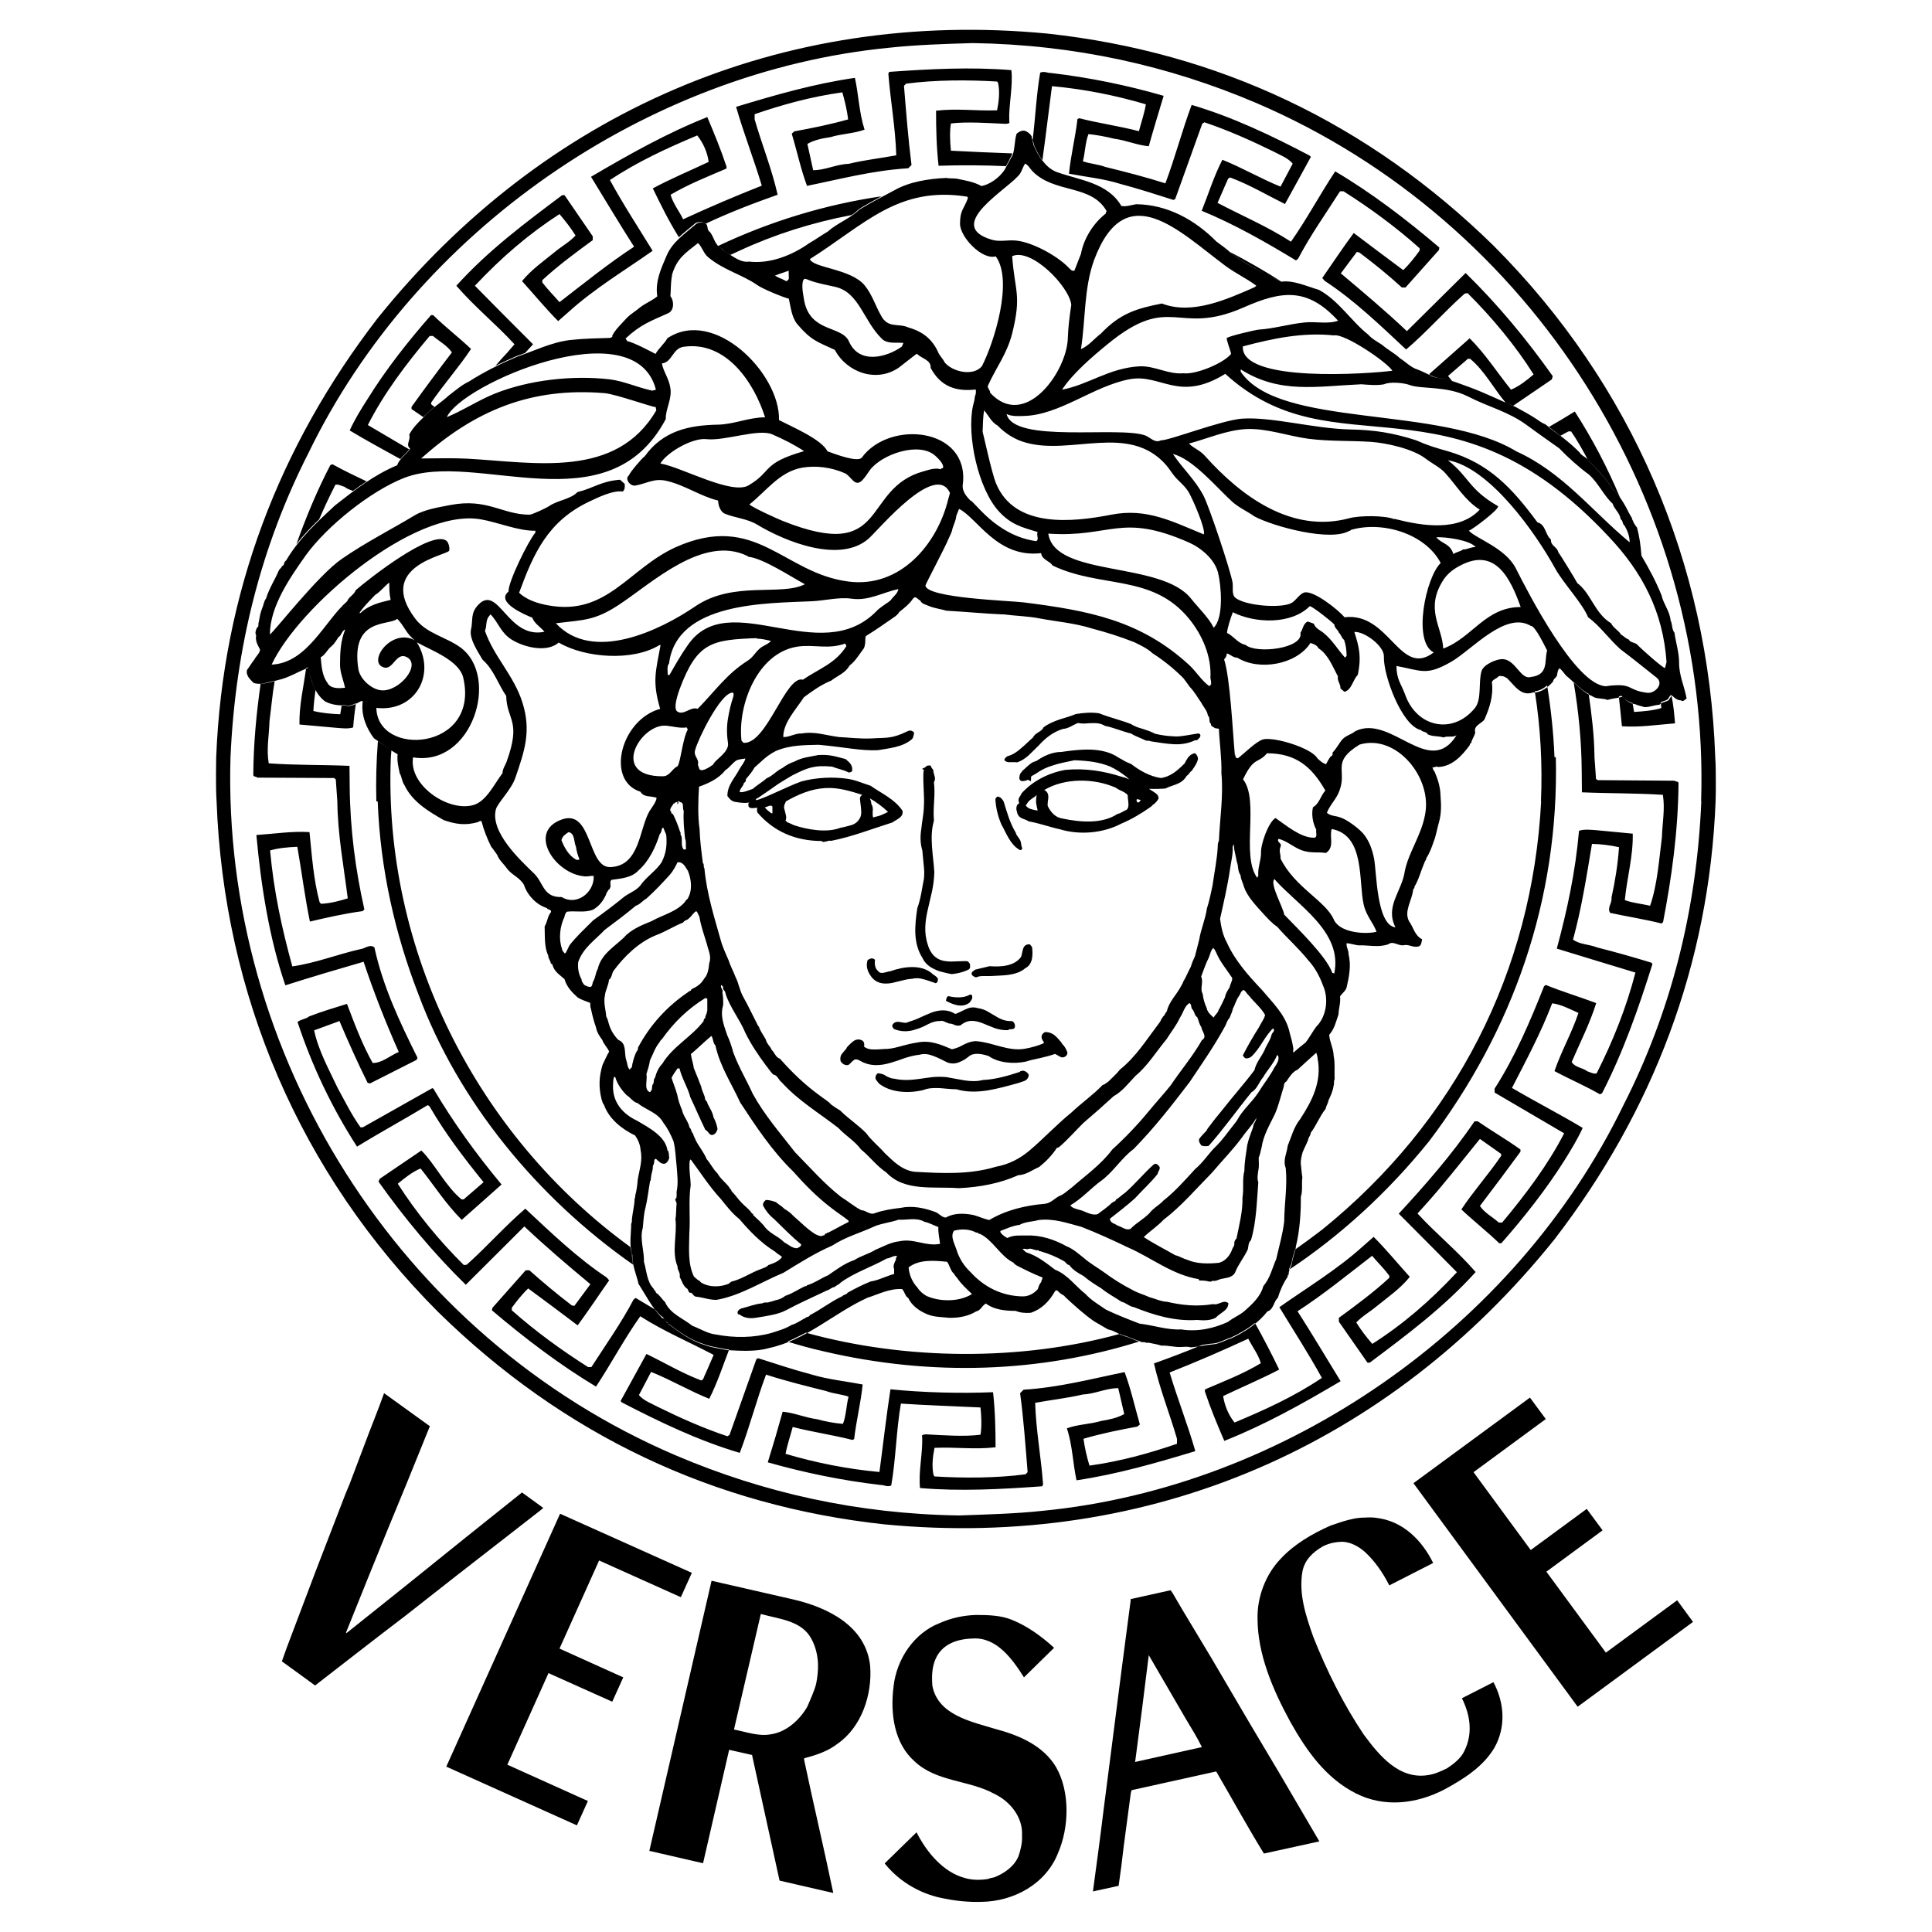 <?xml version="1.0" encoding="utf-8"?>
<!-- Generator: Adobe Illustrator 23.0.1, SVG Export Plug-In . SVG Version: 6.00 Build 0)  -->
<svg version="1.1" id="Layer_1" xmlns="http://www.w3.org/2000/svg" xmlns:xlink="http://www.w3.org/1999/xlink" x="0px" y="0px"
	 viewBox="0 0 1000 1000" style="enable-background:new 0 0 1000 1000;" xml:space="preserve">
<style type="text/css">
	.st0{fill-rule:evenodd;clip-rule:evenodd;}
</style>
<g>
	<path class="st0" d="M112.1,414.7c-0.3-4.6-0.3-9.1-0.3-13.7c0-3,0.1-6.1,0.1-9c3.3-84.9,32.6-161.1,83.5-227.2
		C280.9,58.4,404.5,4.1,542.3,17.4c88.2,9.6,165.9,46.2,230.8,109.8c71.8,72,111.2,164.5,114.7,264.6c0.3,4.5,0.3,9.1,0.3,13.6
		c0,3,0,6.1-0.1,9.1c-3.3,84.8-32.6,161-83.5,227.1c-85.4,106.4-209,160.7-346.8,147.4c-88.3-9.6-166-46.2-230.9-109.9
		C155.1,607.3,115.8,514.7,112.1,414.7L112.1,414.7z M880.5,414.7c4.8-153.3-86.6-300-230.5-361.5c-45.1-19.2-93.7-30.1-146.5-30.9
		c-13.7,0.4-29.5,0.9-43.2,2.4c-125.5,12.2-244.9,94.8-300.6,209.7c-24.5,48.1-37.9,100.6-40.4,157.6
		c-4.5,153.3,86.8,300,230.7,361.4c45.1,19.2,93.7,30.2,146.4,31c13.8-0.5,29.5-0.9,43.2-2.4c125.6-12.2,244.8-94.8,300.6-209.8
		c24.5-48.1,38-100.6,40.4-157.5L880.5,414.7L880.5,414.7L880.5,414.7z M803.2,196.4l-20.1,13.7l-3.8-1.7
		c-5.9-6.9-11-16.7-18.4-22.7h-1.1l-10.3,8.9l2.1,2.6c-2-0.6-4-1.1-6-1.4c-1.7-0.2-3.4-0.6-5-1.2l-0.8-1l20.9-18.5
		c8.3,8.3,14.2,17.7,21.4,26.6c4.1-1.7,8.1-4.8,11.7-7.9c-9.3-14.8-21.6-29.6-34.2-42.1l-1.5,0.3c-10.7,9.5-19.8,20-30.3,28.9
		c-13.5-12.6-26.8-25.5-42.1-35.5l-1.3-1.5c5.5-7.9,10.7-15.8,16.3-23.3c8.1,6.1,16.8,12.7,25.6,19.2c3.1-2.9,6.1-6.8,8.5-10.1v-1.2
		c-12.4-11.1-25.7-20.8-39.4-29.5h-1.8c-7.4,11.6-15.5,23-21.7,34.9l-1.1,0.9c-15.7-9.5-31.8-18.7-48.8-25.7
		c3.5-8.7,6.3-17.9,10.7-26.4c10.3,4.1,19.9,9.8,30.1,13.9l6.3-11.9c-2.6-3.1-6.5-4.4-10-6.3c-11.6-5.7-23.5-11-35.7-15.1l-1.1,0.7
		L608.3,103l-0.9,0.5c-9.1-2.9-18.4-5.9-27.5-8.3c-8.5-2.7-17.7-3.6-26.6-5.3c0.9-9.3,3.3-18.7,4.4-28.3l0.9-0.4
		c10.2,2.6,21,4.1,30.9,6.7c1.2-4.6,2.8-9.1,3.6-13.9c-15.9-4.7-32.1-7.9-48.6-9.4c-1.7,12.8-3.2,25.8-5,38.6
		c-1.8-2.4-3.3-5.3-4.5-8c-0.1-0.7-0.3-1.4-0.6-2c1.5-11.8,2-24.2,4-35.6c2.2-0.9,3.5,0.2,5.7,0.2c19.7,2.3,39.2,6.3,58.2,11.8
		c-2.6,8.7-5.3,17.4-7.7,26.1c-5.9-0.5-11.7-3.1-17.9-3.9c-4.4-1.1-8.8-1.9-13.3-2.4c-1.7,4.3-1.7,9.4-2.9,14.1
		c3.8,1.3,7.9,1.5,11.6,2.9c10.5,2.6,20.8,5.2,31.1,8.5c5-13.3,8.6-27.2,13.6-40.6c21.3,6.3,41.2,15.8,61,26.2l0.7,0.7
		c-4.4,8-8.9,16.3-13.4,24.4c-9.3-4.6-18.5-10.1-28.3-13.7c-1.5,0.2-1.5,1.9-2.2,3l-4.4,10.1c12.7,6.7,25.8,12.2,38,20.1
		c8.3-11.8,15.1-24.7,22.9-36.4c18.8,11.1,36.7,24.8,53.9,39.4l-0.2,1.3l-17.3,19.4h-1.9c-7-6.4-14.4-12.4-22-18.1l-1.3-0.3
		l-8.3,11.1c11.2,9.4,23.1,19.4,34.2,29.9l30.4-30.1c16.7,16.3,31.8,34.6,45.1,53.4L803.2,196.4L803.2,196.4z M811.8,223.3l-4.2,2.3
		c-2-1.5-4.1-3-6.1-4.5c4.6-2.6,9.1-5.3,13.6-8.1c9.1,14.1,16.9,29,23.4,44.5c-1.2-1.5-2.3-3-3.7-4.1c-3.3-5.6-8.4-10.5-12.9-15.4
		c-2.7-5-5.5-10.1-8.7-14.7L811.8,223.3L811.8,223.3z M190.4,220l21.4,12.6c-1.2,1.7-3.2,3.3-4.6,5c-8.8-4.9-17.6-9.6-26.2-14.8
		c2.6-5.7,5.9-11.1,9.4-16.5c9.5-15.3,20.7-29.5,32.7-43.2h1.1c6.1,6,13.6,11.8,19.6,17.5c-6.1,9.3-14.3,18.5-20.7,27.9l0.2,0.9
		l1.6,1.2c-2.1,1.6-4,3.4-5.8,5.3c-2-1.4-4.1-2.8-6.1-4.2v-1.1c6.8-9.5,13.8-18.9,20.9-28.2c-2.4-3.5-6.2-5.5-9.8-8.5h-1.7
		C210.2,188.4,198.7,203.6,190.4,220L190.4,220z M184.2,364c-0.6,4.2-1.1,8.3-1.4,12.5c-2.6,0.9-6.1,0.4-8.9,0.2l-18.9-1.7
		c-0.2-9.8,2.1-19.5,3.5-29.3l0.8-0.3c1.1,3.9,2.1,8.1,4,11.7c-0.5,3.7-0.9,7.3-1.1,10.9c4.5,1.1,9.1,1.5,13.9,1.7l0.8-4.8h1.5
		C180.6,365.7,182.4,364.9,184.2,364L184.2,364z M182.7,254.1c-1.5-0.6-3.2-1.1-4.3-2.1c-1.5-0.4-3.3-1.5-4.8-1.1
		c-3,5.9-5.8,11.8-8.4,17.9c-4.2,4.1-8.3,8.3-11.8,12.9c5-14,10.7-27.8,17.6-41l1.1-0.4c5.7,3.2,11.7,6,17.7,8.9
		C187.3,250.7,185,252.4,182.7,254.1z M520.7,86c-11.6-0.5-23.3-0.6-34.9-0.2c-1.1-9.8-1.3-19.6-1.3-28.5c11-1.3,20.6,0.2,31.6-0.2
		c0.9-4.6,1.5-9.6,0.5-14.2l-0.5-0.7c-15-0.9-31.8-0.9-47.1,1.1l-1.1,1.1c1.1,13.5,2.2,27.7,3.9,41l-1.7,1.7
		c-18.4,1.1-35.6,5.7-52.4,9.1c-3.3-8.9-5.2-18.1-7.9-27l1.3-1.2c9.3-1.7,18.7-3.6,27.9-6.2c-0.6-4.8-1.7-9.4-3-14
		c-16,2.2-30.8,6.3-45.4,11.3v2.7c3.8,13.1,8.9,25.7,11.9,39c-12.8,4.5-25.2,9.3-37.3,15c-1.5-1-3.4-1.1-5.1-0.4
		c-3,2.6-6.1,4.9-8.7,7.4c-5.1-8.1-9.4-16.8-13.5-25.3c9.5-5.1,19.4-9.2,28.9-13.7c-0.6-4.8-2.8-9.8-5.9-13.7
		c-15.5,6.5-30.8,13.5-45.2,23.1c6.8,12.5,14.6,24.4,22.1,36.6c-14.6,10.3-29.9,19.4-43.2,31.4l-5.7,5c-6.2-6.2-12.2-13.5-18.7-20.7
		c4.8-5.9,11.1-10.3,17-15.1c3.3-2.8,7.7-5.2,10.7-8.5c-2.4-3.9-5.2-7.4-8.3-11.1c-15.9,10.3-29.9,22.3-43.8,37.1
		c9.1,9.3,20.9,21.1,30.1,30.3l-4.1,4.5c-1.5,0.6-3,1.1-4.4,1.6c-3.7,1.6-7.3,3.3-10.9,5c1.9-2.3,3.9-4.5,6-6.7l3.8-4.4
		c-9.8-10.7-20-18.7-30.1-30.3c16.6-18.4,36-32.8,54.8-46.9h1.2l14.6,21.3v2c-8.9,6.5-18.1,13.3-26.1,20.7v1.2
		c2.9,3.8,5.7,6.5,8.9,10.2c12.7-9.8,25.3-20,38.6-28.7c-7.7-12-14.9-24.2-22.3-36.2c19.9-11.7,39.5-22.7,60.2-30.9
		c3.5,8.3,7.1,17,10,25.8l-0.2,0.9c-9.6,4.1-19.7,8.1-28.8,13.5c1.3,4.6,4.4,8.4,6.5,12.7c13.4-6.2,27-12,40.7-17.4
		c-4.1-13.7-9.3-26.9-13.3-40.8c20.1-6.1,40.5-12,61.5-15c1.9,8.6,2.2,18.3,5,26.8c-5.7,2.1-12,2.1-17.7,3.9
		c-4.1,0.6-8.3,1.4-11.9,3.5l3,13.6c6.3,0,12-3.1,18.4-3.3c8.1-2,16.5-2.9,24.6-4.4c-0.4-14.1-3-28.3-4.1-42.3l0.5-0.9
		c20.9-1.5,42.3-2.6,63.2-0.9c0.9,8.7-1.5,18.1-1.1,26.6c0.5,1.2-1.1,1.1-1.9,1.2c-8.9-0.4-20.1-1.2-28.3-0.2
		c-0.7,3.9-0.5,9.6,0,14.1c10.9,0.6,21.3,1,31.8,1.4l-0.3,0.8C522.8,82.1,521.8,84.1,520.7,86L520.7,86z M845,363.9l0.8,4.6
		c4.8-0.3,9.8-0.7,14.1-2l-0.3-3c1.1-0.6,2.6-0.8,3.6-1.5c0.6-0.8,1.1-2.1,1.9-2.3c1.1,5.2,1.5,10,1.9,14.7
		c-9.1,0.7-18.7,2.2-27.5,1.5c-0.5-5.1-1-10.3-1.6-15.4c0.5-0.1,1-0.3,1.3-0.4C840.7,361.8,842.7,363.3,845,363.9L845,363.9z
		 M818.7,399.4c-0.1-15.6-1.6-31.1-4.2-46.4c2.5,2.4,5.1,4.8,7.8,6.1c1.5,10.7,2.9,21.3,3,32.8l0.8,11.3l0.9,0.6l39.7,0.3
		c0.7,0.6,1.9,0.2,2.1,1.2c-0.2,25.1-3.6,49.1-8,72L860,478c-8.7-2.2-17.9-3.6-26.6-5.5c-1.7-2.6,1.1-5,0.7-7.9
		c1.9-8.6,3.3-17.3,3.9-26.1c-4.6-1-9.3-1.6-14-1.7c-2.8,16.8-5.4,33.5-9.8,49.5c3.3,2.6,8.3,2.4,12.5,4.1c9.5,2.4,18.7,5,28.1,7.9
		l0.5,0.7c-7.2,22.9-15.1,45.5-26.1,66.9l-1.1,0.5c-7.6-4.4-15.9-7.9-23.5-12c3.5-10.3,8.9-19.6,12.4-30.1c-4.5-2-8.9-4.4-13.6-5
		c-5.7,15-13.4,29.4-20.8,43.8c12.2,7.2,24.6,13.5,36.6,20.7c-2.6,5.7-5.9,11.1-9.3,16.6c-9.6,15.2-20.8,29.4-32.8,43.1h-1.1
		c-6.1-5.9-13.6-11.8-19.6-17.5c6.1-9.3,14.3-18.4,20.7-27.9l-0.2-0.9l-10.9-7.7c-9.2,11.3-18.5,23.3-28.4,34.3l-3.9,4.3
		c9.8,10.7,20,18.7,30.1,30.3c-16.6,18.4-36,32.8-54.8,46.9h-1.2L693,684.1v-2c8.9-6.5,18.1-13.3,26.1-20.7v-1.1
		c-2.9-3.9-5.7-6.5-8.9-10.3c-12.7,9.8-25.3,20.1-38.6,28.7c7.7,12,14.9,24.2,22.3,36.2c-19.9,11.8-39.5,22.7-60.2,30.9
		c-3.6-8.3-7.2-17-10.1-25.7l0.2-1c9.6-4.1,19.7-8,28.8-13.5c-1.3-4.6-4.3-8.3-6.5-12.7c-13.4,6.2-27,12.1-40.7,17.5
		c4.1,13.7,9.3,26.8,13.3,40.7c-20.1,6.1-40.6,12-61.5,15.1c-1.9-8.7-2.1-18.4-5-26.9c5.7-2.1,12-2.1,17.7-3.8
		c4.1-0.7,8.3-1.5,12-3.6l-3.1-13.4c-6.3,0-12,3-18.4,3.3c-8.1,1.9-16.5,2.8-24.6,4.3c0.4,14.2,3.1,28.3,4.1,42.3l-0.5,0.9
		c-20.8,1.5-42.3,2.7-63.2,0.9c-0.9-8.6,1.5-18.1,1.1-26.5c-0.5-1.3,1.1-1.1,1.9-1.3c8.9,0.5,20.1,1.3,28.3,0.2
		c0.7-3.9,0.5-9.6,0-14.1c-14.1-0.7-27.7-1.1-41.2-2c-2.4,13.7-2.6,28.8-5,42.4c-2.2,0.9-3.5-0.3-5.7-0.3
		c-19.7-2.3-39.2-6.3-58.2-11.7c2.7-8.7,5.3-17.5,7.7-26.2c5.9,0.5,11.7,3.1,17.9,3.9c4.3,1.2,8.8,2,13.3,2.4
		c1.7-4.3,1.7-9.3,2.9-14.1c-3.7-1.3-7.9-1.5-11.6-2.9c-10.4-2.6-20.9-5.2-31.1-8.5c-5,13.3-8.5,27.2-13.6,40.5
		c-21.3-6.3-41.1-15.8-61-26.1l-0.7-0.7l13.4-24.4c9.3,4.5,18.5,10,28.3,13.7c1.4-0.3,1.4-2,2.1-3.1l4.4-10.1
		c-12.7-6.7-25.8-12.2-38-20c-8.3,11.7-15.1,24.6-22.9,36.4c-18.7-11.2-36.7-24.9-53.9-39.5l0.3-1.3l17.2-19.4h1.9
		c7.1,6.3,14.4,12.4,22,18.2l1.3,0.2l8.3-11.2c-11.2-9.3-23.1-19.4-34.2-29.9l-30.3,30.2c-16.8-16.4-31.9-34.7-45.2-53.4l0.7-1.5
		l21.5-14.6c7,6.9,12.5,18.5,20.8,25.3h1.1l10.3-8.9c-10.3-12.7-20.1-25.6-28-39.3l-0.9-0.6c-12.2,7.4-24.6,14.1-36.6,21.5
		c-13-20.1-23.3-41.8-30.8-64.5c1.7-1.5,4.4-1.5,6-2.9c6.2-2.4,13.1-4.5,19.6-6.5c3.9,10.3,7.8,20.8,13.3,30.6c5,0,8.9-3.8,13.5-5.7
		c-6.8-15.3-12.9-30.8-18.2-46.7c-13.5,3.9-27,7.9-40.5,12.2c-8.3-24.2-12.6-51.4-15-77.8c9.1-0.6,18.7-2.1,27.5-1.5
		c1.2,12,2.1,24.7,5.2,36.2l0.7,0.9c5-0.2,9.6-1.5,13.9-2.8c-2.1-16.9-5.2-32.7-5.4-50.3l-0.8-11.3l-0.9-0.7l-39.7-0.2
		c-0.6-0.7-1.9-0.3-2.1-1.3c0.1-16.2,1.6-32,3.8-47.3c2.5-0.2,5-1.1,7.3-1.6c-1.2,6.9-1.8,14-2.7,20.8c-0.2,7.4-1.7,14.6-0.4,22
		c13.7,1,27.7,0.7,41.8,1.3l0.1,10.8c0.2,21.8,3,43.2,7.6,63.5l-0.9,0.9c-9.1,1.2-18.4,3.3-27.3,5.4c-2.6-12.6-4.3-26.1-6.5-38.7
		c-4.8,0.2-9.8,0.6-14.1,1.9c1.9,21.1,6.1,40.4,11.5,60c12-1.7,23.3-6.2,35.1-8.9c2.4-0.2,5.1-2.9,7.4-0.9
		c4.4,20.3,13.2,38.8,22.3,57.1l-0.5,1.1l-24.1,12.2l-1.2-0.3c-5.2-10.4-10-21.2-14.6-32l-13.1,4.8c2.2,10.5,7.6,20.1,12.2,29.9
		c3.7,6.7,7.2,13.9,11.8,20.3h1.2l36-20.3l0.6,0.4c10.1,17.2,22.3,34,35.2,49.5L239,631.4c-8.3-8.3-14.2-17.7-21.3-26.6
		c-4.2,1.7-8.1,4.8-11.8,7.9c9.4,14.8,21.6,29.7,34.2,42.1l1.5-0.2c10.7-9.6,19.9-20.1,30.3-29c13.5,12.6,26.9,25.5,42.1,35.6
		l1.3,1.5c-5.5,7.8-10.7,15.7-16.3,23.3c-8.5-6.4-17-12.8-25.6-19.1c-3,2.8-6.1,6.7-8.5,10v1.3c12.4,11,25.8,20.7,39.5,29.4h1.7
		c7.4-11.5,15.5-22.9,21.8-34.9l1.1-0.9c3.4,2,6.7,4,10.2,6.1c1,1.2,2,2.5,3.3,3.5c1.1,0.5,1.3,1.6,2.1,2.5c0.2,0.4,1,0.4,1,1
		c5.9,4.4,11.7,8.7,18.7,10.8c3.7,1.5,7.9,1.8,11.6,2.7l1.5,0.1c-3.3,8.5-6.1,17.3-10.3,25.5c-10.3-4.1-19.8-9.8-30.1-13.9l-6.3,12
		c2.6,3,6.5,4.3,10,6.2c11.6,5.7,23.5,11,35.8,15.1l1.1-0.7l13.9-39.2l0.9-0.5c9.1,2.9,18.4,6,27.5,8.4c8.6,2.6,17.7,3.5,26.6,5.2
		c-0.9,9.4-3.3,18.7-4.4,28.3l-0.9,0.4c-10.2-2.6-20.8-4.1-30.9-6.7c-1.2,4.6-2.8,9.1-3.7,13.9c15.9,4.7,32.2,7.9,48.6,9.4
		c1.9-14.2,3.5-28.6,5.7-42.8c17.2,1.7,35.9,2.2,53.1,1.5c1.1,9.8,1.3,19.6,1.3,28.5c-11,1.3-20.5-0.2-31.6,0.3
		c-0.9,4.5-1.5,9.5-0.5,14.1l0.5,0.7c15,0.9,31.8,0.9,47.1-1.1l1.1-1.1c-1.1-13.6-2.1-27.7-3.9-40.9l1.8-1.8
		c18.3-1.1,35.5-5.7,52.3-9.1c3.3,8.9,5.3,18.1,7.9,27.1l-1.3,1.1c-9.3,1.7-18.7,3.6-27.9,6.3c0.7,4.8,1.7,9.3,3.1,13.9
		c15.9-2.2,30.7-6.3,45.3-11.3v-2.6c-3.8-13.1-8.9-25.7-11.9-39c8.4-3,16.6-6.1,24.7-9.5c1.9-0.3,3.9-0.7,6-0.8
		c3.2-0.3,6.1-2.2,9.2-3.1c4.4-2,8.6-4.5,12.4-7.5c4.4,7.9,8.6,16,12.5,24.1c-9.6,5-19.4,9.1-29,13.7c0.7,4.8,2.8,9.9,5.9,13.7
		c15.5-6.5,30.8-13.4,45.2-23.1c-6.8-12.4-14.6-24.4-22-36.6c14.6-10.3,29.8-19.4,43.1-31.4l5.7-5c6.3,6.3,12.2,13.5,18.7,20.7
		c-4.8,6-11.1,10.3-17,15.1c-3.3,2.8-7.6,5.2-10.7,8.5c2.4,3.9,5.2,7.5,8.3,11.1c16-10.2,29.9-22.2,43.8-37.1
		c-10-10.1-20-20.2-30.1-30.3c13.5-14.6,27.7-30.8,39.2-47.8h1.7c7.2,5,14.9,9.4,22.1,14.6v1.1c-6.9,9.4-13.9,18.8-21,28.1
		c2.4,3.6,6.3,5.5,9.8,8.6h1.7c12.2-14.6,23.7-29.9,32.1-46.2l-36-21.1v-2c10.7-16.7,18.4-34.9,25.6-53l0.9-0.7
		c8.5,3.5,17.4,6.1,26.1,9.4c-3.3,10.5-8.3,20.3-12.7,30.5c1.8,2.9,5.7,2.9,8.1,4.8c1.5,0.5,3.3,1.5,4.8,1.1
		c8.4-16.6,15.3-33.8,20.1-52.2c-13.6-4.1-27.3-8.3-40.7-12.4c5.4-20.1,9.6-39.5,11.5-61c2.6-0.9,6.2-0.5,8.9-0.3l18.9,1.8
		c0.3,11.5-3,22.9-4.1,34.4c4.1,1.5,8.7,1.9,13.1,2.9c3.8-11.1,4.6-23.8,6.1-35.4c0.2-7.4,1.7-14.6,0.5-22
		c-13.7-0.9-27.8-0.7-41.9-1.3L818.7,399.4L818.7,399.4z M417.1,689.8c51.6,14.3,111.1,14.8,162.6,0.6c0.6,0.3,1.1,0.6,1.8,0.8
		c3,0.7,5.6,2.4,8.7,3c-51.5,16.2-107.5,18.5-164.1,5.2c-6.2-1.4-12.4-3.1-18.5-5C410.9,693,414,691.4,417.1,689.8L417.1,689.8z
		 M202.3,391.9c-4.1,100.1,44.6,195.9,123.9,253.5c0.2,1.3,0.5,2.6,0.9,3.8c0,1.8,0.2,3.6,0.6,5.4c-49.8-34.8-90.6-84.7-111.1-139.9
		c-12-30.9-19.8-64.7-21.1-99.9h-0.7c-0.3-10.4,0-20.8,0.8-31.2c2.4,1.6,4.6,3.3,7,4.8L202.3,391.9L202.3,391.9z M797.6,414.7
		c0.8-19-0.2-38.1-3.2-56.9c2.3-0.2,4.5-1.4,6.4-3c2,12.3,3.3,24.7,3.8,37.1h0.7c1.7,74.1-22.4,141.7-65.6,198.8
		c-21.3,26.4-45.8,48.8-72.6,66.6c0.4-1.2,1.1-2.4,1.5-3.7c0.2-2.4,1.1-4.5,1.7-6.8c4.7-3.3,9.4-6.8,14-10.3
		c69-55.8,108.8-133.5,113.4-221.8L797.6,414.7L797.6,414.7z M440.8,111.3c-20.6,3.9-40.3,10.2-58.1,18.5c-1.5,0.7-3.1,1.4-4.6,2.1
		c-1.2-0.7-2.1-1.3-3.2-1.9c-0.7-0.5-1.2-1.2-1.7-1.6c-0.6-0.3-1.1-0.6-1.5-1.1c26.8-12.7,55.3-21.4,84.6-25.7
		c-3.9,2.1-7.8,4.2-11.6,6.6C443.4,109.4,442.2,110.4,440.8,111.3L440.8,111.3z M618.3,389.9c-1.6,0.3-2.7,1.3-3.5,2.4
		c-0.3,0.5-0.7,1.1-1,1.6l-0.6,1.2c-3.8,3.8-7.5,7-12.4,7.6c-5.7-0.9-10.7-3.7-15.4-7.3c-1-0.4-2-0.8-3-1.3
		c-1.1-0.6-2.1-1.3-3.2-1.8c-8.4-5.9-20.2-4.5-29.8-3.1c-4.9,0-9.2,2.1-13,4.7c-1.3,0.3-2.5,0.9-3.5,1.8c-1,0.8-1.9,1.6-2.8,2.5
		c-0.5,0.3-0.9,0.7-1.2,1.2c-0.4,0.5-1,1.1-1.1,1.9l-0.1,0.5c0,0.3-0.1,0.6-0.1,1c0.1,1.1,1,1.8,2.5,1.4l0.7-0.1l1.3-0.5l1.5,0.8
		l0.1-2.4c0-0.1,0.3-0.3,0.8-0.6c0.5-0.3,1-0.6,1.6-0.9c3-2.1,5.7-3.4,8.8-4.3c3.1-1.1,6.6-1.7,11.2-2.7c8,0.3,13,1.1,18.4,3.2
		c3.6,1.7,6.4,3.7,8.7,5.5l1.3,1.2l-1.2-0.5c-0.8-0.4-1.7-0.6-2.6-0.8c-9.2-3-19-4.6-29.3-3.6c-8.6,1.5-17,5.8-22.6,12.1
		c-0.1,0.2-0.2,0.3-0.5,1c-0.4,0.5-0.7,1.1-1,1.7c-0.2,0.8-0.1,1.7,0.3,2.5c-0.4,0.1-0.7,0.4-1,0.7c-0.5,0.8-0.6,1.7-0.5,2.6
		c0.1,0.7,0.4,1.3,0.5,2c0.7,1.7,1.8,2.3,2.9,2.7c0.4,0.2,0.9,0.3,1.3,0.5c0.6,0.2,1.1,0.4,1.5,0.8c5.7,1,10.7,2.9,16.2,4.1
		c10.5,3.2,22.6,2,31.9-2.9c5.3-2.2,10.6-5.4,15.4-8.8l1-1l1-0.7c0.3-0.4,0.4-0.5,1-1.1l0.9-1.4c-0.1-1-0.3-1.6-0.9-2.2l-0.6-0.5
		l-1-0.7l-0.6-0.4l-1.3-0.8l-0.6-0.4c3.2,0.1,7,0,8.6-0.2c2.1-1.1,4.1-1.5,5.9-2.3c1.9-0.8,3.7-1.9,5-4.2c0.3-0.2,0.6-0.4,0.8-0.6
		l0.6-0.8c0.4-0.5,0.7-0.9,1.4-1.4c0.4-0.8,1-1.5,1.5-2.3c0.5-0.9,1-1.7,1.3-2.7c0.7-1.4-0.1-3-1.3-4L618.3,389.9L618.3,389.9z
		 M536.1,419.4c-0.8-0.2-1.6-0.3-2.4-0.6c-1.2-0.3-2.2-1-2.8-2l0.5-0.5c0.8-1.6,2.2-2.7,4.2-3.9l1-0.9c-0.3,1.4-0.4,2.8-0.3,4.2
		c0.2,1.2,0.5,2.6,0.8,3.8L536.1,419.4z M582.8,419.3c-0.4,0.2-0.8,0.3-1,0.5l-1.3,0.7c-0.4,0.2-0.9,0.4-1.3,0.6l-0.8,0.2
		c-7.9,5.2-19,4.4-28.8,2.3c-3.3-0.5-5.7-3.2-7.2-6.2c-0.2-0.5-0.2-1-0.1-1.7c0-0.9,0.2-1.6,0.3-2.5c0.1-1.5-0.1-3.4-2.1-4.3
		c10.8-6.4,25.9-6.1,37-1.2c0.6,0.4,1.1,0.8,1.8,1.1c0.6,0.3,1.3,0.6,1.9,0.9c1.3,0.7,2,1.2,2.5,1.9c0,1.6,0.4,3.5,0.4,5.1
		C584,418,583.7,418.9,582.8,419.3L582.8,419.3z M589.6,415.2c-0.7,0.4-1.1,0.1-1.3-0.7c-0.3-1.6,1.3-0.4,2.1-0.5
		C590.4,414.4,589.8,414.9,589.6,415.2L589.6,415.2z M620.4,379.6c-2.3,0.3-4.5,0.8-6.7,1.1s-4.4,0.7-6.5,0.4
		c-3.1-0.1-6.3-0.6-9.3-1.3c-1-0.5-2-1-3.1-1.4c-1.1-0.4-2.1-0.7-3.2-1.1c-2.1-0.6-4.2-1.2-6.1-2.5c-5.4-2.1-11.1-3.4-16.6-5.6
		c-4-0.6-7.8-0.3-12.1,0.4c-2.6,1.1-5.5,1.9-8.4,2.8c-2.8,1-5.7,2.1-8.3,4.1c-0.5,1.2-1.5,1.8-2.6,2.5l-0.9,0.6
		c-0.3,0.2-0.6,0.4-0.8,0.6c-0.5,0.5-0.9,1-1.2,1.6c-2,1.7-3.9,3.7-6.1,5.5c-2,1.8-4.3,3.4-7,4.1c-0.5,0.3-1.4,0.9-1.7,1.9
		c0.7,1.1,2,1.3,3.1,1.2h1.8c0.6,0,1.1,0,1.8,0.1c2.3-0.8,4.2-2.1,6-3.7c1.7-1.6,3.4-3.4,5.1-5c3.4-3.8,7.4-7,12.5-8.6
		c1.6-0.1,3-0.7,4.2-1.3l1.9-1c0.6-0.3,1.1-0.5,1.8-0.8c1.1,0.3,2.3,0.3,3.5,0.3c1.2-0.1,2.5-0.2,3.7-0.2c2.4-0.1,4.7,0.1,6.7,1.4
		c4.6,0.9,8.4,2.7,13.6,4c1.3,0.9,2.7,1.4,4,2c1.3,0.6,2.7,1.1,3.6,1.6l0.7,0.1h0.7c0.2,0,0.4,0,1.1,0.3c4,0.6,8,1.3,11.8,1.5
		c3.8,0.2,7.5-0.3,11.3-2.1c0.7,0.2,1.1,0,1.3-0.4l0.6-0.5l0.6-0.8c0-0.2,0.1-0.5,0.1-0.7C621.4,380.5,621.3,380,620.4,379.6
		L620.4,379.6z M461.6,508.8c1.8-0.4,3.7-0.9,5.4-1.3c1.8-0.5,3.6-0.8,5.3-0.9c1.9-0.5,3.9-0.3,5.9,0.3c2,0.5,3.9,1.3,6.1,2
		c1-0.2,1.3-1.5,1.1-2.5c-0.6-0.8-1.5-1.5-2.4-2c-5.7-5.6-15.5-4.1-22.1-1.7c-1.2,0.1-2.4,0.6-3.6,0.8c-1.2,0.2-2.1,0.1-2.9-1
		c-1.5-1.2-1.8-3.5-1.5-5.7c-1.1-1.2-2.8-0.8-3.9,0.3c-1.1,3.6,0.6,6.9,2.6,9.2C454.4,509.3,458,509.4,461.6,508.8L461.6,508.8z
		 M527.6,554.9c-5.9,1.9-12.2,3.8-18.8,4.1c-3.2,0.8-6.3,0.7-9.6,0.2c-3.2-0.5-6.3-1.2-9.4-1.7c-2.3-0.2-4.7-0.2-7,0
		c-2.2,0.2-4.4,0.6-6.6,0.9c-4.4,0.6-8.7,1-13.5-0.1c-1.3,0-2.4-0.6-3.6-1.1c-0.6-0.4-1.1-0.7-1.7-1c-0.6-0.2-1.2-0.5-2-0.5
		c-1.2-0.7-2,0.7-2.1,1.3c-0.4,0.9-0.1,1.5,0.3,2.1c0.2,0.2,0.4,0.5,0.6,0.8c0.2,0.2,0.4,0.4,0.6,0.8c6.1,5,15.7,5.3,23.1,3.5
		c2.7-1.1,5.5-1.1,8.5-1c2.9,0.2,5.9,0.6,8.6,0.6c5.4,1.6,10.9,1.4,16.2,0.6c5.3-0.9,10.7-2.4,15.8-3.8c1-0.4,2.2-0.7,3.2-1.1
		c1.3-0.5,2.2-1.7,2.3-3.1C531.8,554.7,529.3,553.3,527.6,554.9L527.6,554.9z M548.6,538.7c-0.6-0.7-1.1-1.3-1.8-2
		c-1.3-1.3-3.1-2.5-5.7-2.5l-0.6,0.2c-2.2,1.5-1.3,3.4-0.7,4.3l0.4,0.6c0.1,0.2,0.1,0.4,0,0.7c-3,1.3-6.3,2.2-9.6,2.8
		c-4.2,0.8-8.4,0-12.6-1.1l-6.3-1.7c-2.2-0.5-4.4-1-6.7-1.1c-2.7,0.1-4.9,1.1-6.8,2.1c-0.9,0.5-1.8,1-2.8,1.3
		c-0.9,0.4-1.8,0.6-2.7,0.8c-2.6-1.1-5.3-2.3-8.3-3.1c-3-0.8-6.2-1.1-9.6-0.4c-2.8,0.4-5.5,1.1-8.1,1.8c-2.5,0.7-4.9,1.3-7.2,1.5
		c-2.5,0-5,0.4-7.4,0.3c-1.7,0-3.4-0.3-4.9-1.5c0.1-0.3,0.2-0.9,0.1-1.3c0-0.8-0.4-1.5-1.1-1.9c-1.9-0.9-3.5-0.4-4.7,0.6
		c-0.6,0.4-1.1,0.9-1.5,1.3l-0.7,0.7l-0.6,0.6l-0.4,0.5c-0.2,0.5-0.4,0.9-0.8,1.2c-0.4,0.5-0.8,0.9-1.1,1.3c-0.9,1-1.8,2.2-1.3,4.6
		c0.7,1.1,2,2.2,3.7,2l0.7-0.3l1.5-1.5c0.4-0.4,0.9-0.8,1.4-1.1c0.8-0.2,1.6,0,2.5,0.5c5.5,3.3,11,2.7,16.1,1.2
		c2.5-0.7,5-1.6,7.5-2.5c2.5-0.8,4.9-1.4,7.6-1.7c2.5-0.7,4.8-0.2,7.1,0.7c2.5,0.9,4.8,2.2,7.1,3.3c2.4,0.9,4.5,0.6,6.4-0.2
		c1-0.4,1.8-0.9,2.6-1.3c0.8-0.5,1.5-1.1,2.2-1.6c2.4-2.1,6.6-1.4,10.2-0.2c5.1,3.6,13,4.2,19.2,2.9c2.4-0.8,5.1-1.3,7.7-1.9
		c2.5-0.6,5-1.2,7.5-2.1l2.5,1.4c1.6,1,3.3,0,3.8-1.3l0.1-0.9c-0.6-1.4-1.3-3.1-2.6-4.2C549.6,539.8,549.1,539.2,548.6,538.7
		L548.6,538.7z M484,501.8c1.2,0.6,2.7,1.1,4.1,1.4c1.4,0.4,2.9,0.7,4.5,1c3-0.3,6.1-1,9-2.5l0.5-0.8v-1.3c0-0.6-0.2-1.3-1.4-2.1
		c-1.8-0.1-3.7,0.1-5.6,0.1c-1.8,0.1-3.7,0.2-5.5-0.1c-5-0.5-8.1-3.9-9.4-8.6c-2.1-6.4-1.3-12.4,0.1-18.4c0.7-3.1,1.4-6.1,2.1-9.1
		c0.6-3,1.1-6.1,1.2-9.9c-0.2-4.1-0.9-8.6-1.2-13.3c-0.3-4.5-0.3-9,1-13.4c-0.3-3.6-0.1-6.9,0.1-10.2c0.2-3.3,0.3-6.4-0.1-9.7
		c0.6-1,0.7-2.2,0.3-3.3c-0.1-0.5-0.3-1-0.4-1.5c-0.2-0.5-0.2-0.9-0.2-1.3l-0.3-0.7c-0.5-0.4-0.7-0.8-0.9-1.4l-0.3-0.5h-0.6
		c-0.7,0-1.1,0.1-1.5,0.4l-0.7,0.6l-1.6,0.8l1.1,0.5l-0.3,0.7c-0.4,6.4,0.6,12.6,0.2,18.3c-0.1,4-1,7.7-1.3,11.3
		c-0.6,3.7-0.7,7.5,0.5,11.4c0.2,2.5,0.5,5,0.7,7.5c0.3,2.4,0.4,4.9,0.1,7.3c-0.5,2.4-0.9,5-1.4,7.6c-0.5,2.5-1.1,5-2,7.5
		c-1.3,8.7-2.3,18,2.7,25.8C478.8,498.7,481.2,500.6,484,501.8L484,501.8z M636.2,130.2l1.4,1.2c7.9,5.9,16.4,10.1,25.6,14.3
		C654.5,140.2,645.5,135,636.2,130.2z M527.6,439.8c0.7,0.5,1.5,0,1.5-0.9c-0.7-1.2-0.4-2.3-0.9-3.6c-0.6-1.6-2.1-2.7-2.5-4.4
		c-3-5-4.5-10.5-6.2-16c-0.7-1.3-1.7-2.5-3.2-2.6c-0.5,0.3-0.8,0.7-1.1,1.2c0.2,4.4,1.3,9,3.1,13.2
		C520.9,431.3,522.8,437,527.6,439.8L527.6,439.8z M504.2,505.5c0.4,0.3,0.9,0.4,1.3,0.3c0.9-0.4,1.9-0.6,3.3-0.6h3.7
		c3.1-0.2,6.3-0.2,9.4-0.6c3.2-0.5,6.3-1.3,8.7-3.4c4-2,4.1-6.9,3.6-11l-1.1-1.4c-2.2-0.2-3.2,1-3.6,2.5c-0.2,0.7-0.4,1.5-0.5,2.2
		c-0.2,0.7-0.3,1.3-0.5,1.8c-3.6,4.9-10.5,5.2-16.3,4.8l-7.5,1.8c-0.2,0.2-0.4,0.3-0.6,0.5l-0.7,0.5c-0.5,0.5-0.8,1.1-0.1,2
		L504.2,505.5L504.2,505.5z M491,515.6c-1.2,0.2-1.1,1.5-1.4,2.4c3.6,2,8.7,4,12.4,0.8c0.5-1,1.5-1.7,1.2-3c0.1-0.9-0.6-1-1.2-1
		C499.3,516.6,494.4,516.5,491,515.6L491,515.6z M514.7,525.6c-1.3-0.8-2.7-1.6-4.1-2.4c-1.4-0.7-3-1.2-4.6-1.4
		c-2.5-0.8-4.5-0.2-6.4,0.7c-0.9,0.4-1.8,0.9-2.7,1.3c-0.9,0.4-1.6,0.8-2.5,1c-4.1-2.6-8.3-2.1-12.2-0.7c-2,0.8-3.9,1.6-6,2.6
		c-1.9,0.9-3.8,1.6-5.8,2.2c-0.6,0.3-1.2,0.5-1.9,0.5c-0.7,0-1.4-0.2-2.1-0.3c-1.4-0.3-3.2-0.5-4.3,1.1c-0.4,0.5-0.3,1-0.1,1.3
		c0,0.2,0.1,0.4,0.7,1.1c3.8,1.6,7.8,1.5,11.6,0.1c1.2-0.3,2.2-0.8,3.3-1.2c1.1-0.5,2-1,3-1.5c1.9-0.9,3.7-1.6,5.9-1.5l0.5-0.1
		c0.7-0.1,1.3,0.1,2.1,0.5l1.2,0.5c0.4,0.2,0.9,0.4,1.4,0.4c0.3,0,0.7,0.1,1.1,0.2c0.4,0.1,0.9,0.3,1.2,0.5c0.9,0.3,1.9,0.6,3.2,0.2
		c3.9-3.3,7.7-2.5,11.6-1c2,0.8,4,1.7,6.2,2.5c2.1,0.7,4.3,1.1,6.7,1l0.7-0.4l0.9-0.1c0.3,0,0.6,0,1-0.1c0.4-0.1,0.7-0.3,1-0.9
		c0.2-1-0.1-2.6-1.5-3.2C520.1,528.7,517.4,527.3,514.7,525.6L514.7,525.6z M869.1,342.9c0-5.1-1.7-10.3-2.4-15.4
		c-1.5-1.9-1-4.5-2-6.3c-0.4-4.9-3.7-8.5-4.7-13.1c-2.9-7.2-6.3-13.5-10.4-20.5c-0.4-5.3-1-9.8-2.3-14.6c-0.9-0.9-1-1.5-1.7-2.4
		c-0.2-0.9-0.9-1.6-1-2.7c-0.6-0.5-0.7-1.4-1.3-2.1c-2.1-4.3-4.9-9.3-8.5-12.5c-3.5-5.9-8.9-11-13.5-16c-1.1-0.9-3-1.8-3.6-3
		c-5.2-5.4-11.7-10-17.9-14.7c-1.5-0.6-2.9-1.5-4.2-2.5c-3.5-2.3-7.5-4.5-11.2-6.5c-8.1-3.4-15.4-7.1-23.8-10.2
		c-4.8-1.7-9.5-3.7-14.7-4.6c-4.5-0.4-8.2-3.1-12.1-4.5c-3.6-1.1-6.2-4-9.1-5.8c-3-2.8-6.5-4.5-9.3-7c-2.6-1.7-5.3-3.1-7.2-5.3
		c-8.6-6.7-15.4-17.8-25.6-23.2c-6.3-1.8-13.1-5.1-19.4-4.2c-8.9-4.2-17.5-8.5-25.4-14.3c-2.6-2.4-5.3-4.4-8.2-6.5
		c-11.1-11.2-25.3-19.1-41.5-19.3c-2.6,0.4-5.2,1.4-7.7,0.9c-7-12-21.4-13.3-33.3-17.5c-6.1-2.3-9.3-8.2-11.8-13.7
		c-0.2-1.6-1.2-2.9-1.3-4.8c-0.6-1.2-1.8-2.1-3-2.7c-1.7-0.8-3.6,0.3-4.8,1.3c-1.2,3.7-0.8,7.7-2.1,11.1c-1.4,2.5-2.9,5.4-4.2,7.7
		c-2.8,4.2-7.9,7.6-11.9,8.3c-3.9-2.2-8.4-2.9-12.7-3.8c-1.6-0.3-3.8,0-5.4-0.4c-9.6,0.4-19.5,2.1-27,6.4c-6.3,3.4-12.1,6.3-18.1,10
		c-5,4.8-11.4,6.9-16.4,11.4c-3.6,2.1-6.1,4-9.6,6c-8.6,6.1-20.1,10.8-31.1,9.5c-4.7,0.7-8.8-3.2-12.5-5.2c-0.7-0.5-1.2-1.2-1.7-1.6
		c-3.6-1.7-3.9-6-6.1-8.6c-1.7-0.9-0.7-3.2-2.1-4.3c-1.5-0.7-3.2-0.7-4.7,0c-6.1,5.3-12.6,9.5-15.6,16.7c-2.7,6.4-6,13.1-4.8,21
		c-2.6,2.2-6.1,3.5-8.9,5.7c-1.9,1.7-4.9,3.4-7,5.6c-2.5,2.8-5.7,5.7-7.4,9c0.3,0.9-0.7,0.9-1,1.2c-6.4,0.2-13.7,0.3-20.9,1.1
		c-9.7,1.2-18.4,5.6-27.3,8.6c-8.7,3.7-17.2,7.9-25,12.9c-3.7,1.7-7.2,4.8-10.4,7.2c-4.2,3.9-9.4,6.9-13.2,11.4
		c-2.8,2.7-5.5,5.4-7.3,8.9c1,2.6-2.1,5.2,0.5,7.2c-1.7,2.8-5.6,5.1-6.7,8.6c-12,5-22,12.8-32.2,20.8c-9.5,8.8-18.7,17.3-25.3,28.5
		c-1.4,0.8-0.7,2.5-2.1,2.9c-0.3,0.9-1.1,1.3-1.6,2.1c-2.1,5-5.1,9.4-6.7,14.7c-1.2,1.5-1.3,3.6-2.1,5.3c-0.3,0.9-0.7,1.9-0.9,2.9
		l-0.8,4.1c-0.4,1,0.3,2.2-0.9,2.8c-0.5,1.1-1.2,2.8-0.4,3.9c-0.6,3.1,0.9,5.2,2,7.4c-0.1,2-2.1,3.4-2.9,5.1
		c-1.3,1.6-2.5,3.7-3.8,5.4c-0.9,2.8,1.7,5.1,3.4,6.8c4.2,1.3,8.6-0.5,12.6-1.5c5.6-1.2,10.2-4.3,15.5-6.3
		c1.6,6.1,3.2,13.1,8.8,17.3c3,1.7,6.8,2.2,10.3,2.1c3.6,1.2,6.1-1.3,8.7-2.3c0.4,0,0.6,0.3,0.5,0.7c-0.8,7,2,13.4,5.8,18.6
		c4.3,2.8,7.7,5.7,12.3,8.3c-0.4,3.6,0.5,6.9,1.1,9.9c1.1,1.7,1.1,4.2,2.4,6c4.1,8.7,12.4,13.6,20.4,18.2c6.1,2.1,11.1,2.9,17.8,1
		c0.4-0.4,1.2-0.7,1.7-0.5c1.2,4.6,2.9,8.9,5,13.2c1.2,1.4,2.2,3,3.1,4.2c1,2.8,3.4,4.7,5,7c2.5,3.5,6.7,4.7,8.9,8.6
		c1.8,5.4,6.3,10.2,11.8,12c0.6,1.1,2.5,0.6,2.2,2.1c-1.8,2-1.8,5-3.3,7.4c0.2,4.7-0.3,10.8,1.9,15.1c-0.1,1.6,1.1,2.4,1.3,4
		c0.1,0.1,0.4,0.5,0.8,0.5c0.8,3.8,3.9,5.5,6.3,7.7c1,3.8,3.8,6.8,6.7,9.4c1.9,1.3,4.4,2,6.6,2.9c0,1.1,0,2.2,0.4,3.2
		c0.7,3.3,1.5,6.4,2.6,9.5c0.4,2.4,1.9,4.7,3.2,6.4c0.8,2.3,2.7,4,3.6,6.1c-1.3,2.1-2.3,4.6-3.4,6.8c-1.9,6.3-2.1,11.6-0.5,18
		c0.4,0.9,0.4,1.9,1.2,2.7c2.5,7.2,9.2,12.6,16.1,15.9c1.7,2.4,2.7,4.9,2.9,7.9c1.1,5.1-0.7,10-1.5,14.9c-0.2,2.6-0.6,5.9-1.3,8.3
		c-0.1,0.6,0.1,1.1-0.3,1.4c-0.1,3.8-1,6.9-1.4,10.6c-0.1,1.3,0.1,1.8-0.4,2.6c0,5.2-1.2,11.2,0.6,16.1c-0.2,5.3,2.1,10.1,3.2,15
		c3.7,5.8,6.9,12.3,12.3,17.8c1.1,0,1.3,1.1,2.1,2c0.2,0.4,1,0.4,1,1c5.9,4.4,11.7,8.7,18.7,10.8c3.7,1.5,7.9,1.8,11.6,2.7
		c6.8,0.4,15.2,0.9,21.6-1c19.5-4.1,33.5-18,51.2-26.1c5.8-1.8,11.2-4.8,17.9-4.5c1.4,1.3,1.6,3.9,3.2,4.6c1.9,4.2,6.1,7,10.2,8.6
		c3.2,1.3,7.2,1.3,11.1,1.7c4.7,0.1,9.8-0.8,13.8-3.3c2.5-0.5,2.9-2.9,5.1-4.1c4.2,3.2,9.9,3.8,15.4,3.8c2.3,1,5.1,1.2,7.8,1
		c5.5-1.8,9.6-5.9,12.4-10.9c1-1.8,2.1,0.3,3,0.9c0.8,0.7,2,0.9,2.3,1.7c4.9,4.5,9.5,8.8,15.1,12.7l7.2,4.2c3,0.5,5.5,2.5,8.3,3.4
		c3.7,0.9,6.8,3.3,11.1,3.3c0.4,0,0.8,0.7,1.1,0.1c2.3,0.5,4.8,0.8,7.1,1.6c3.5-0.2,6.9,0.9,10.4,0.7c1.7-0.1,3.3-0.3,4.9,0.2
		c3.9-0.3,7.7-1.3,11.7-1.6c3.2-0.3,6.1-2.2,9.2-3.1c7-3.2,13.9-7.8,18.7-13.9c3.4-1.1,3.1-5.1,5.4-7c1.1-3.8,2.9-7.8,5.2-11.1
		c-0.4-0.4,0.1-0.8,0.4-0.9c-0.1-2.2,1.2-3.8,1.7-5.8c0.3-3.2,1.8-6,2.1-9.1c2-8,2.6-18,2.5-25.3c1.1-3.8,0.3-6.3,0.8-10.3
		c-0.4-2-0.4-3.8-0.7-5.9c-0.4-2.4,0.2-4.6,0.8-6.9c0.9-2.3,2-4.2,2.9-6.5c0-1.3,1.3-2.1,1.3-3.6c3-4,4.7-8.7,7.7-12.4
		c0.3-1.6,1.3-2.9,1.5-4.4c1.2-2.5,2.3-4.9,2.7-7.8c0.4-0.9-0.1-2.2,0.5-3.2c-0.2-3.8,0.3-8.4-0.5-12.1c-0.1-4-2.1-7.1-2.3-10.9
		c2.7-3,3.5-6.8,4.8-10.5c0.1-3.2,1.2-6.1,0.8-9.3c1.1-1.9,2.7-2.5,3.4-4.7c1.2-5.2,2.5-11.5,1-17.1c0.2-2.1-1.3-3.7-1-5.8
		c1.9,0.1,3.8,0.8,6,1.1c5.2-0.2,10.6,1.3,15.7-0.6c2.3-1.8,4.8,0.8,7.6,0.6c2.8-0.8,4.8,1.3,7.9,0.6c1.6-0.5,1.5-2.2,1.9-3.7
		c-4-2.1-4.4-6.1-6.8-9.4c-2.7-5.2,1.5-10.6,2.1-16c0-0.7,0.9-1,0.7-1.8c2.3-3.8,3.4-8.4,5.1-12.3c0.2-0.9,1.1-1.7,1.1-2.6
		c1.7-2.6,2.8-5.6,3.8-8.6c1.2-2.9,1.7-6.5,2.6-9.5c1.4-4.8,1.3-9.1,0.9-14.4c-0.1-4.4-1.5-8.6-3.1-12.3c-0.7-0.6-0.9-1.6-1.1-2.3
		c0.6,0.7,1.9-0.7,2.9,0c7.3-0.2,12.4-5.8,16.5-11.4c-0.2-0.6,0.4-0.8,0.7-1.1c0.3-1.8,1.7-3.4,2.1-5.4c-1.1-3.5,3.1-4.5,4.7-6.6
		c2.6-5.9,4.8-12.2,3.9-19.4c0.5-1.5,2.1-1.6,3.3-2.9c0.5-0.3,1.3-0.6,1.9-0.1c0.7-0.4,1.6,0.5,2.5,0.8c3.8,3.5,7.2,9.8,13.6,7.5
		c4,0.3,7.9-2.7,10.4-5.7c0.1-1.6,2.1-2,2.1-3.7c0.2-1.1,0.3-2.4,1.3-3.1c1.1,1,2.3,2.5,3.2,3.7c4.4,3.5,8.6,8.8,13.6,10.7
		c2.1,1.7,5.5,0.9,8,2c2.6-0.9,5.2-0.9,7.7-1.7c1.5,1.9,4,3.6,6.6,3.9c1.4,0.7,3.4,1,4.7,1.5c2.7,0.1,5-1.1,7.8-1.2
		c1.1-1.4,3.4-1.4,4.8-2.4c0.6-0.8,1.1-2.1,1.9-2.3c1.1,1.2,2.6,2.4,4.5,2.4c1.1,1.1,2-0.6,2.9-0.9C871.8,355,869,349.5,869.1,342.9
		L869.1,342.9z M729.4,199.2c6.1,2.4,19.2,0.3,30.6,6.1c10.3,5.3,20.7,7.7,30.2,14.7c5.5,4,11.2,8.1,16.8,12
		c4.2,4.4,10.5,10.1,15.4,13.6c5,4.5,7.6,10.8,12.3,15.1c0.9,3,3.8,4.8,4.1,8c1.4,0.8,0.8,2.5,2.1,3.4c1.5,2.6,2.6,5.5,2.6,8.6
		c-19.4-16.1-34.8-36.3-58.5-47c-39.9-24.3-123-11.7-142.8-41.3v-1.2c20.2,12.8,39.3,8.7,62.4,7.7c4.2,0.3,8.1,0.7,11.8,0
		C719.3,197.5,726.3,198.1,729.4,199.2L729.4,199.2z M720.7,191.9c-11.5,1.5-78.6,6.5-77.4-12.6c15.4-4.1,31-7.4,47.1-5.7
		C695.8,172.4,717.9,187.4,720.7,191.9L720.7,191.9z M692.6,166c-5.3,1.9-11.7,0.3-17.3,0.9c-8,0.8-15.9,3.2-23.7,3.7
		c-2.1,0.2-16.1,3.5-16.6,4.4c-0.4,0.7,2,6.5,2.2,8.2c-4,4.9-18.3,10.8-24.7,10c-7.8,0.7-14.8-3.9-22.5-3.6
		c-15.9,0.8-26.5,9.5-40.3,12.1c5.5-8.4,15.8-17.2,23.5-23.5c33-27.1,35.8-4,70.1-18.9C663.5,150.3,676.7,148.7,692.6,166z
		 M757.2,284.4c-1.3,1.2-3.5,1.2-4.9,2.4c-1.9-5.7-5.8-5.1-8.9-8.7c4.5-0.3,17.5,1.4,20.4,5.1C761.4,283,759.5,284.5,757.2,284.4
		L757.2,284.4z M787.1,314.2c-18.3,0-25.1,16-40.1,21.5c-0.4-11.2-9.9-20.6,0.4-36c2-2.9,5.1-5.3,8.3-6.9
		C774.1,282.9,781.9,299.7,787.1,314.2L787.1,314.2z M722.7,268.8c-0.1,0-1.1-0.4-1.1-0.1c-5-2-17.9-1.9-23.1-0.5
		c-29.8,8.1-56-11.2-74.8-32.2c-2.6-3-5.8-3.9-8.3-6.4c9.6-2.6,19.3-6.9,29.4-7.5c10.6-0.6,21.9,3.6,32.4,5
		c10.9,1.4,21.4,0.9,32.3,1.6c8.4,0.6,21.7,3.6,28.3,8.6c3.1,2.4,7.6,4.6,10.2,7.5c6,6.6,10.1,14,17.9,19
		C755.1,275.3,736.3,272.2,722.7,268.8L722.7,268.8z M637.8,259.7c3.5,3.1,7.7,4.9,11.5,7.6c9.7,5.2,39.5,13.3,49.2,7.4
		c0,0.4,0.6-0.2,0.7-0.4c16.1-4.8,38.5,1.8,46.5,17.1c-7.7,7.4-14.7,40.7-3.6,46.3c-17.6,13.4-22.9-21.1-46.2-18.2
		c-3-3.7-16.1-14.2-20.9-12.8c-2.5,0.8-4.3,4.3-6.7,5.5c-5.7,2.8-24.1,1.3-29-2.9c-1.8-1.5-1-5.4-1.3-7.6
		c-0.9-5.9-12.3-40.1-15.2-45.4c-4.5-8.3-10.5-13.6-15.7-21.3C617.3,237.4,629.7,252.3,637.8,259.7L637.8,259.7z M644.7,333.8
		c-4-0.8-6.2-4.6-9.6-6.2c0.2-2.8,2-8,3-10.7c11.6,5.8,30.2,6.5,39.9-3.2c2.1,0.8,11.1,7.8,12.7,9.6c-0.1,1.7,1.9,2.6,2.3,4.2
		c1.2,1,1.4,2.8,2.7,3.7c0.9,2.6,1.3,5.5,1.3,8.3l-0.8,0.9c-3.9-4.3-6.3-8.8-11.1-12.8c-1.9-1.5-4.1-2.2-5.1-4.8l-3.1-1.1
		c-2.5,1.1-2.4,3.9-3.8,5.8C674.8,335.7,650.3,338.6,644.7,333.8L644.7,333.8z M644.7,547.8c1.1,0.1,2.1-0.2,3-0.9
		c4.7-4.4,6.8-10.4,11.2-14.6c1.5,1.3-0.6,2.1-0.8,3.5c-0.7,2.9-2.6,5.1-3.6,7.8c-1.6,3.4-4.3,6.3-5.2,10.3
		c-5.3,7.1-11.6,14.1-16.7,20.7c-2.1,2.6-4.4,5.3-6.4,8.1c-0.7,0.8-1.3,1.6-1.7,2.5c-1.3,1.5-2.7,2.7-3.8,4.3
		c-0.4,1.4,0.4,2.3,1.1,3.4c1.1,0.4,2.4,0.5,3.8,0.2c7.8-8.8,14.7-18.6,22.2-27.8c2.9-1.6,3.9-5.3,5.9-7.6c2.1-3.7,5.6-7.2,7.3-11.6
		c0.9,0.3,0.8,1.5,0.7,2.4c-0.6,2.4-2,3.5-2.9,5.6c-2.2,3.8-5.2,7.6-7.5,11.4c-3.6,5.4-8.3,9.1-11.2,14.7
		c-4.1,5.1-7.5,10.2-11.7,14.1c-3.3,3.5-6.2,7.9-9.7,10.7c-5.2,5.7-10.8,12-16.5,16.4c-1.8,2-4.3,3.4-6.1,5.2c-3,3.9-7.6,5.9-11,9.5
		c-2.4,0.9-4.3-1.1-6.6-1.7c-1.3-1.1-3.9-1.2-4-3.6c4.2-3.3,8.9-6.9,12.9-10.5c3.5-3.9,8.4-8.3,11.8-12.7c0.1-1.3,1.6-2.4,0.9-3.8
		c-0.8-1-1.7-1.9-2.9-1.1c-4.8,4.2-10,10.5-14.9,14.7c-1.7,1.1-3.1,2.7-4.7,3.5c-0.1,1-1.4,1.1-2,1.6c-2.2,2.2-4.9,4-7.4,5.9
		c-2.6,0.9-5.8-0.9-8.1-1.8c-2-0.6-5.1-1.1-6.1-2.7c6-3.6,10.2-8.4,15.5-12.4c6.5-4.5,10.9-12.1,17.3-16.8
		c11.1-11.4,19.6-22.4,29-34.7c6.7-10,12.8-18.7,18.5-29.2c0.5-1.2,1-2.8,2.1-3.9c0.6-1.6,1.4-3.1,1.8-5c1.2-2.1,1.6-4.4,3.2-6.5
		c0.7-1,0.9-2.6,2.4-3c1.2,0.9,1.4,1.8,2.7,3c2.7,3.4,6.2,6.2,8.3,9.9c-0.4,2.2-2.1,4.1-3.1,6.3c-3,4.7-5.8,9.6-8.4,14.6
		C643.5,546.6,643.9,547.4,644.7,547.8L644.7,547.8z M643.1,619.9c0.2,7.1-1.7,14.1-3.1,21.2c-0.9,0.7-1.3,1.9-1.1,3
		c-0.1,0.8-0.7,1.5-1,2.2c-1.1,3.3-3.4,6.3-6.8,7.3c-5.5,0.6-11.8,0.6-16.5-1.5c-2.4-0.7-4.3-2-6.3-2.4c-5-2.9-11.7-6.3-16.3-9.4
		c3.6-3.4,7.1-5.6,10.2-8.9c9.3-7.1,17.2-16.4,25.2-24.5c5.3-6.3,10.8-11.8,15.7-18.5c2.2-3.2,5.5-6.5,7.2-9.8
		c-0.2,2.1-1.6,2.7-1.7,4.8c-1.1,3-2.3,6.1-3,9.1c-0.6,4.2-1.5,9-1.5,13.5C642.9,610.3,643.9,615.2,643.1,619.9L643.1,619.9z
		 M395,624.1c1.4,2.6,3.1,4.8,5.7,6.9c4.6,4.5,9.2,9.2,14,13.1c0,1.1-1.3,1.6-2.2,2c-2.5,0-4.5-2-6.6-3.1c-3.6-3.6-7.8-4.5-10.6-8.7
		c-1.8-2-3.7-3.8-5.4-5.3c0-1-0.4-0.5-0.9-1.2c-1.2-1.9-3.4-3.4-5.2-5.3c-1.7-1.7-3.3-4.2-5.2-6c0.1-0.9-1-1.1-1.1-1.9
		c-2.1-2.8-4.4-4.2-6.1-7.2c-2.2-2.1-3.6-5.1-5.6-7.4c-1.4-3.4-4-6.5-5.7-9.8c-0.4-1.3-1.2-2.1-1.3-3.4c-1.1-0.8-0.8-2.3-1.9-3.2
		c-0.6-3.2-3.2-5.7-3.9-9.1c-1.1-2.6-2-5.2-2.5-8c-0.8-2.9-2.2-6.3-2.9-8.6c0.8-1.8,2.1-3.4,3.1-4.9h1c1.3,5.4,4.3,9.8,5.6,14.9
		c2.7,5.7,5.1,11.4,7.8,16.9c1.5,0.5,2.1,3.4,4.1,2.5c1.2-0.4,1.8-1.6,2.2-2.9c-0.4-2.2-1.1-4.3-2.1-6.1c-0.4-2.6-2-4.8-3.1-7.1
		c0-1.3-1.5-1.6-1.3-3c-0.4-1.7-1.6-3.6-1.9-5.6c-1.2-3-2.6-6.8-3.9-9.8c-0.3-2.5-1.2-4.7-1.5-7.2c3.6-3,7.2-6.6,10.6-9.4
		c1.1,1.4,0.7,3.6,2.1,4.9c2.3,10.8,8.4,19.8,12.8,29.5c8,12.2,16.4,25,27.4,35.7c6.1,6.9,12.6,13.5,20,19.1
		c2.8,2.2,6.1,4.3,8.7,6.4c0.1,0.4,0,0.9-0.4,0.9c-3.3,1.6-6.7,3.6-10.1,5.3c-0.4,0-0.9,0.1-0.8,0.5c-1-0.5-0.9,1.3-1.8,0.9
		c-1.1,0.9-2.8,0-4.1-0.6c-4.3-2.7-7-5.7-11.2-9.3c-1.4-1.5-3-2.8-4.8-3.8c-1.3-1.4-3.2-2.4-4.4-3.5c-1.7-0.6-3.4-1.1-5.2-1.1
		C395.3,622,394.7,622.9,395,624.1L395,624.1z M357.5,613.5c-0.1-4.4-1-8.1-0.5-12.7l0.5-0.7c5,6.7,9.5,13.9,15.7,20.6
		c2.8,3.5,5.8,7.4,9.5,10.3c5.2,6.1,11.2,12.4,18.4,16.8c1.2,1.2,2.7,1.9,3.7,2.8c-1.7,2.4-4.6,3.3-7.1,4.2c-0.9,1.1-2.5,1.5-3.7,2
		c-5.6,2-9.8,5.2-15.5,6.6l-1.4,1.1c-4.2,1.7-9.8,1.9-13.7-0.4c-1.1-0.4-1.1-1.4-2.1-1.5c-0.7-0.6-1.3-1.2-2.1-1.8
		c-3.3-6.8-2.5-14.5-2.4-22.7C357.4,630.5,356.3,621.2,357.5,613.5L357.5,613.5z M334.6,555.9c0.7-2.4,1.5-4.6,1.8-7
		c1.8-3.6,2.4-6.2,5-9.5c0.3-0.6,0.6-1.1,1.2-1.5c6.1-8.6,13.3-15.7,22.6-21.4l0.9,0.5v6c-0.2,1.1-0.5,2.1-1,3.1v0.7
		c-0.5,0.4-1,1-0.9,1.7c-6.1,8.1-16,13.1-21.4,22.1c-1.8,1.8-3.1,4.5-3.7,7.1c-1.1,1-0.3,3-1.4,3.8c-0.1,0.9-0.3,1.5-0.3,2.7
		c-0.8,0.3-0.4,0.8-1,1.1C333.1,564,335.2,559.2,334.6,555.9L334.6,555.9z M435.3,619.5c-8.7-6.8-16-15.2-23.7-23
		c-8-10.3-15.9-19.3-22-30.4c-3.6-7.9-7.2-13.6-10.1-21.5c-0.8-3-1.8-6-3.1-8.8c-1.6-4.8-3.8-10-2.1-15.5c0.1-2.3,0-4.5-0.4-6.6
		c0.7-1.4-1.1-2.1-0.7-3.9l0.7,0.6l0.1-0.1c0.4,0.4,0.1,1.3,0.5,2c0.7,0.6,1,1.4,1.1,2.2c2.3,7.1,7.3,13.1,10.2,20.1
		c3,6.1,6.6,11.4,10.6,16.8c1.3,1.5,2.4,3.5,3.9,4.8c2.2,0.3,2.7,2.9,4.3,4c8.8,9.7,19.3,15.8,29.3,23.6c3.7,4,8.6,6.8,11.7,11.1
		c4.7,3.8,8.1,8.6,13.2,12c9.4,10,24.4,7.1,37.4,8.1c11-0.5,21.4-2.5,30.8-6.7c4.2-0.2,7.2-2.7,10.9-4.3c3.6-2.9,6.6-6,9.1-9.8
		l1.1-0.4c4.5-3.8,8.6-8.6,12.7-12.6c5.3-4.5,10.5-9.1,15.6-13.8c4.6-2.5,7.9-7,11.4-10.6c6.2-5.1,10.8-12.7,16-18.9
		c2.2-3.6,5.1-7.1,6.9-11.1c1.8-2.6,2.4-6.2,5-7.6c1.3,0.8,0.5,2.5,1.7,3.5c0.9,1.1,0.9,3,2.3,3.8c0.7,1.7,1,3.6,2.1,5.1
		c0.3,2.4,3.3,5,0.3,6.8c-4.7,8.3-10.9,15.5-16.1,23.3c-3.6,4.5-7.3,8.5-11.1,13.1c-5.9,7.2-12.3,13.9-19.2,20.2
		c-5.8,7.8-13.7,13.3-21,19.7c-2.3,1.6-3.8,3.4-6.7,4.5c-2.3,1.3-4.3,3.6-7.3,3.9c-9.8,0.8-20,3.2-28.7,8.4c-3-0.7-5.2-1.8-8.1-2.6
		c-5-1-10.2-1.1-14.3,1.3c-2.1,0-3.5-2.1-5.3-2.8c-5.8-2.2-12.2-3.5-18.2-2.2c-4.3,0.5-9,1.2-13.2,2.7c-2.6,1.2-4.6-1.5-7.1-1.5
		C441.8,624.3,438.9,621.7,435.3,619.5L435.3,619.5z M636.4,511.4c-0.6-0.4-0.1,0.2-0.5,0.5c-0.8,1.3-1.6,2.7-1.9,4.4
		c-1.1,2.3-2.1,4.5-3.3,6.6c-0.3,1.4-1.8,2.3-2.5,3.8c-1.6-1.4-3.3-2.9-3.6-4.9c-1.1-2.3-1.8-4.8-2.1-7.4c-1.6-2.8,0.6-6-0.8-8.9
		c1.3-3.3,2.3-6.6,4-9.9c0.7-1.7,1-3.8,2.4-5.1l0.1,0.6c0.7,0.2,0.7,1.1,1.2,1.7c1.9,4.8,5.5,9,8.4,13.4
		C637.9,508,636.6,509.4,636.4,511.4L636.4,511.4z M630.3,438.3c-0.3,6.2-1.8,13.5-2.7,20.1c-0.9,4-1.6,7.8-2.9,11.8
		c-0.8,5.6-3.1,10.7-4,16.2l-2.2,8.6c-0.8,1.6-1.6,3.5-2.1,5.3c-1.3,2.4-2.6,5.6-4,7.9c-0.3,1.1-1,1.9-1.4,2.8c-2.2,4-6,7.7-7,12.3
		c-0.4,0.8-1.1,1.3-1.2,2.1c-0.9,0.6-1.1,1.4-1.8,2.3c-0.2,0.9-1.1,1.9-1.6,2.6c-6.3,8.3-11.4,16.6-19.7,23.3
		c-1.8,2.3-4.2,4.4-6.1,6.3c-1.1,0.8-2,1.5-2.9,1.7c-5.1,5.3-10.7,9.1-16.2,14.3c-7.2,5.8-14.3,13.4-21.5,19.5
		c-4.9,4.2-10.8,7.3-17.5,8.5c-13.7,4.2-28.3,3.4-42.3,2.6c-6.5-0.9-10.9-5.5-15.3-9.7c-2.7-3.2-6.8-6.4-9.5-10.2
		c-3.8-4-9.7-7.9-13.5-11.8c-1.6-0.9-3.2-2-4.7-3.1c-1.8-2-4-3.1-6.1-4.8c-7.7-5.6-14-11.7-20.4-18.9c-2.3-0.8-2.7-3.1-4.3-4.6
		c-0.7-1.9-2.5-3-3-5.3c-0.9-1.7-2.4-3.8-3.3-5.8c-0.1-1-0.9-1.3-1.2-2.3c-2.3-4.4-4.7-9.6-7.3-14.2c-1.8-3.2-2.2-6.8-3.9-10.1
		c-1.1-3-2.7-5.8-3.6-8.7c-1.3-2.9-2.6-5.9-3.6-8.8c-3.5-12.5-7.7-25.4-8.9-38.8c-0.7-0.6,0.1-1.9-0.8-2.7
		c-0.8-6.4-1.5-11.4-1.7-17.6c-1-6.5-0.7-15.5-0.3-21.9c5-1.8,10.1-4.1,13.7-8.6c2.1-1.3,3.5-3.6,5.8-5.1c1.4-0.5,3-0.7,4.5-0.9
		c-0.4,2-2.1,3.7-3.1,5.6c-2.3,4.4-6.3,8.3-6.2,13.8c1.2,1.6,2.3,2.9,4.3,3.1c2.5,0.4,4.5,0.7,7.1,0.3c-1,0.6-0.4,1.4-0.4,2.2
		c1.2,1.2,3,0.5,4.5,0.5c-0.2,0.7-0.3,1.7,0,2.4c8.4,9.9,19.8,14.8,33.3,14.8c0.7,1,2,0.1,3,0.1c0.7-0.4,1.2-0.2,2-0.2
		c10.7-2.1,21.1-6.2,31.6-9.5c2.2-1.6,6-2.8,5.2-6.1c-4.1-6.1-11-9-16.5-12.9c-3.8-1.2-8.1-3.1-12-3.6c-7.2-1.1-16.3-0.7-23.9,1.4
		c-7.6,2.8-14.5,6.6-21.6,9.2c-0.6,0.1-1.3,0.5-1.8,0.4c-0.3-0.6,0.8-1,1.2-1.2c5.4-3.6,5.2-3.6,10.4-7.2c0.5-0.3,7.5-4.7,8.3-4.9
		c6.4-3.2,10.2-4.9,19.5-4c2.9,1.2,5.9,1.6,8.5,3c0.7,0.1,1.5-0.2,1.9-0.8c0.2-3-1-4-3.4-6.1c-4.5-1.1-7.8-2.5-14.1-2.1
		c-4.2,0.9-8.5,1.2-12.4,3.4c-2.4,0.8-4.4,1.9-6.2,3.3c-3.8,1.9-4.5,3.7-8.3,5.4c-1.5,1.5-5.5,3.9-7,5.4c-2,0.7-5,2-6.8,1.7
		c-0.1-1.8,1.7-2.7,2.1-4.6c0.5-0.6,1.3-0.9,1-2c1.5-1.8,3.4-4,4.5-6.1c3.7-3.2,6-6,11.1-8.6c7.7-3.3,16-3,22.1-3.2
		c13.6,1.2,21.7,3.2,30.7,2.8c6.1-1.1,12.7-1.5,17.6-5.7c0.9-0.9,0.8-2.2,1.2-3.3c-1.1-1.4-2.4-1.4-3.7-0.7
		c-8.2,4-11.1,3.1-18.1,3.6c-6.9,0.3-12-0.5-17.1-0.7c-7.1-0.9-12.6-3.1-19.7-1.8c-2.2-0.4-7.3,2.3-9.2,1.7
		c0.1-7.5,6.4-13.9,10.7-20.5c4.3-3.2,8.9-6.5,14.1-8.6c3.2-2.5,7.5-4,9.5-7.8c3.1-2.3,5.1-5.9,7.4-8.9c0.8-1.7,0.8-3.4,0.8-5.5
		l0.3-0.9c5.4-3.3,10.3-6.8,15.5-10.4c0.4-0.5,1.5-1.2,1.6-1.9c2.5-2,5.6-4.4,7.3-7.1c1.5-1.7,2.3,0.5,3.7,1c0.8,1.9,3,2.1,4.6,2.9
		c2.9,1.2,6,1.5,9,2.4c9.2,0.5,19.5,1.5,28.8,1.9h0.8c6,0.8,12.6,0.9,18.6,2.1c9.1,1.7,18.3,2.4,27.4,5.3c7.3,1.9,14.5,4.2,21.6,7
		c3.1,1.5,6.9,3.3,9.4,5.7c5.8,3.7,11.1,8,16,12.9c1.1,1.5,2.2,2.9,3.3,4.5c2.5,2.6,4,5.4,5.9,8.1c1.1,2.2,3.2,4.2,3.5,6.8
		c1.4,1.1,0.2,3.2,1.6,4.3c-0.2,1.3,1.3,1.5,2.1,2.2l2,0.3c0.3,7.2,1.5,15.3,1.3,23c1.1,11.8-0.8,23.2-1.3,35.1
		C630.3,436.1,630.3,437.7,630.3,438.3L630.3,438.3z M359.8,388.2c1.6-5.9,12.9-29,19.1-29.7c1.3-0.2,0.7,2,0.5,2.6
		c-1.1,3.3-1.9,6.7-2.5,10.2c-0.8,4.4-0.8,8.7-0.1,13.2c0.8,5-7.2,9-7.6,11.2c-1.6,1.1-7.1,5.1-7.5,1.4l-0.5-1.3
		C362.1,392.7,358.8,391.6,359.8,388.2L359.8,388.2z M352.4,432.2c-0.4-0.1,0.2-1.3-0.4-1.7c-1-3.1-2.2-6.2-3.7-9.2
		c-1.1,0.1-0.6-1.3-1.4-1.7c-0.1-1.6,1.2-2.4,1.7-3.7c0.6,0.1,0.7-0.5,1.1-0.6l0.9-0.3c0,0.4-0.1,0.9,0.1,1.2
		c0.3-0.2,0.3-0.4,0.6-0.8c-0.7,0-0.3-0.4-0.3-0.7c0-0.1-0.1-0.1,0-0.2v0.2c0.2,0.1,0.5,0.2,0.8,0.2c0.1,0.5,0.6,0.2,1,0.5
		c1.2,0.8,0.3,3,1.1,4.3c-0.3,5.4,0.2,9.4,0.7,14.5c0.7,1.1,0.2,3.4,0.5,4.9c0,0.9-1,0.6-1.3,0.5
		C352.1,437.5,353.6,434.1,352.4,432.2L352.4,432.2z M350.7,396.6c-2.9,1.3-4,5.2-7.6,5.2c-27.8,0.2-11.6-27.2,1.6-26.2
		c3.4,0.3,7.4,1.5,10.7,0.9l0.6,1.1C353.4,382,352.2,394.8,350.7,396.6L350.7,396.6z M356,333.9c-3.6,5.1-6.4,10.1-9.5,15.5
		c0-0.2-0.8,0-0.9,0c0.1-1.8-0.6-4.4,0.7-6c4-31.9,50.5-31.1,74-32.2c6.6-0.3,14.2-2.3,20.6-1.3c8.8,1.2,16-3.3,24.1-5
		c-0.4,2.4-2.7,3.9-4,5.8l-1.1,0.9c-1.4,0.9-5.5,3.7-6.1,4.6C424.4,346.4,377.3,303,356,333.9z M438.1,334.4
		c-5.7,9.1-14.2,11.7-22.5,17.4c-9-2.5-18.6,33.4-30.7,32.7l-1.1-1.1c-2.1-18.4,8.2-45.5,28.9-48.7c8.5-1.3,15.9,1.6,24.8-1.6
		L438.1,334.4L438.1,334.4z M359.8,313.9c-18.3,12.4-53,29.3-72.1,8.7c14.4-1.8,19.9-1.2,32.7-9.6c17-11.2,43.5-36.3,66.3-25.3
		l0.7,0.5c7.4,0.7,22,10.3,29.2,14.2C404.4,308.7,379.5,300.4,359.8,313.9L359.8,313.9z M350.6,368.3c-2.4-1.6,0.4-9.4,1.2-11.7
		c9-24,16.3-25.5,40-26.3v0.3c2.5-0.1,4.9,0.7,7.2,1.1c-0.8,1.2-2.6,2-3.9,2.7c-3.5,1.8-4.8,5.5-8,7.5c-11.1,7-17.1,16-26,25
		C357.5,365.5,353.9,370.5,350.6,368.3L350.6,368.3z M395.9,417.9c1.3-0.3,3.1-1.6,3.9-0.4v3.5c-0.4-0.1-1-0.1-1.2-0.6
		C397.6,419.7,396.6,418.9,395.9,417.9L395.9,417.9z M445.7,418.9c0.2,1.8,0.1,3.4-0.7,4.7c-0.5,0.7-0.7,1.1-0.8,1.2
		c-1.3,1.5-2.7,2.1-4.3,2.5c-1.7,0.5-3.6,0.9-5,1.2c-7.1,2.7-17.1,0.9-24-1.4c-1-0.5-1.9-0.9-2.9-1.3c-0.6-0.2-1-0.6-1.4-1.1
		c0.4-0.9,0.4-1.8,0.2-2.7c-0.4-1.3-0.6-2.7-1-4c0-0.6,0.1-1.1,0.3-1.6c0.2-0.6,0.5-1.1,0.7-1.6c6.1-3.5,12.9-6.5,20.4-6.9
		c3.5-0.2,6.9,0.2,10.3,1c3,0.7,6,1.6,8.8,2.5c-0.6,0.4-1.1,1-1.2,1.7C445.2,415.1,445.6,417.1,445.7,418.9L445.7,418.9z M451,416.1
		c0-0.8-0.3-1.9-0.8-2.9c3.4,2,6.6,4.3,9.4,7c-0.2,0.2-0.4,0.3-0.7,0.4c-0.3,0.2-0.6,0.3-1,0.5c-0.3,0.1-0.7,0.3-1.1,0.5
		c-0.8,0.4-1.7,0.7-2.6,0.9l-2.3,0.6c-0.3-1.1-0.2-2.1-0.2-3.1C451.9,418.7,451.8,417.4,451,416.1L451,416.1z M544.8,292.7
		c25,12,51.5,4.2,70.6,27.5c6.8,8.3,11.8,19.5,11.1,30.7l0.3,1.6l0.1,1.6l-0.9,1.1c-4.1-2.9-6.7-7.5-10.5-11
		c-25.2-23.2-52.3-28.2-85.6-32.4c-7.1-0.9-50.1-2.2-50.9-8.7c-0.1-0.5,10.7-20.8,11.9-24.1c0.8-1.8,1.8-3.5,2.1-5.4
		c0.7-2.3,1.8-4.3,2-6.7l1.4-3.5c9.4,4.6,19.7,25.6,42.5,22.9C539.2,289.7,543.2,290.2,544.8,292.7L544.8,292.7z M542.6,276.2
		c32.6,2.2,37.4-11,72.8,4.6c6.3,2.8,13.4,8.7,15.1,15.8c1.6,6.6,3,23.2-2.3,28.3c-2.4-5-8.1-10.5-11.6-14.9
		C601.3,290.2,545.9,299,542.6,276.2z M608.7,247.4c2.3,2.4,5,4.6,6.7,7.6c1.8,3.1,8.7,18.6,7.7,21.6c-16.2-6.6-29.5-13.8-47.9-10.2
		c-20.1,3.9-50.1,7.2-59.7-16.3c-2.3-5.7-6.6-25.9-6.9-26.6c0.2-3.7,0.1-7.4,0.8-11.1c2.3,2.7,3.7,6.1,7,7.9
		c3.9,4.1,9.2,7.4,14.6,8.8c23.6,6.7,53.3-10.2,72.5,11.5C605.4,242.8,606.8,245.3,608.7,247.4L608.7,247.4z M512.5,203.3
		c0.1-1.4-1.7-2.5-1.1-3.8c4.3-9.5,9.8-16.3,12.5-26.9c5-20.1,1.3-21.7,0-40c9.9-4.5,29.6,15.7,30.6,25.2
		c-0.9,5.8-1.6,11.5-1.8,17.3C552.2,192.4,530.5,222.8,512.5,203.3L512.5,203.3z M634,137.4c5.3,4,11.1,6.6,16.3,10.5l-1,0.8
		c-14,6.1-32.2,14.5-47.9,8.4c-13.4,2.6-21.8,5.3-31.5,15.5c-3.6,2.7-6.2,6.3-10.4,8.1c2.4-15.1,1.5-31.6,6.8-46.1
		C582.6,91,610.5,119.9,634,137.4L634,137.4z M528.1,89.7c1-1.6,1.4-3.5,2.5-5c1.5,0.6,2.5,2.5,3.6,3.7c11.4,12,30.6,6.7,38.6,20.9
		c-0.1,0.1-0.7,1.1-0.4,1.2c-6.4,4.9-11.5,13-12.9,20.9l-3.4,8.7c-1.5,0.4-2.3-1-3.3-1.9c-5.8-5.9-18.7-13-27.1-13.7
		c-4-0.4-8.3,0.8-12.3-0.4C487.6,116.5,523.5,97,528.1,89.7L528.1,89.7z M500.7,101.8l0.3,0.7c-2,5.7-4.1,6.1-4.1,13.3
		c0,6.9,11.4,18.9,18.5,16.9c9.2,12.5-0.8,44.5-7.2,56.9c-4.6,5.4-15.4,2.8-19.3-2.1c-0.7-1.6-2.1-2.9-3-4.5
		c-3.1-7.3-8.1-11.3-15.7-13.5c-5.3-2.4-10.6,0.7-14.2-6.2c-2.8-4.9-4.6-10.8-8.3-15.4c-6.9-8.8-27-9.2-28.5-13.8
		C447.7,116.1,464.9,96.1,500.7,101.8L500.7,101.8z M415.8,145c0.5-1.1,1.5-0.6,2.4-0.2c4.8,1.9,9.1,2.5,14.2,3.7
		c12.4,2.9,14.5,17.6,24.1,26.9c2.9,2.8,7.6,1.7,11.1,2.1l-0.8,1.9c-7.9,5.6-22.1,9.4-27.4-2.7c-3.6-8.2-19.8-4.5-23.1-20.8
		C415.9,153.3,414.6,147.8,415.8,145z M408.2,140.1l0.1,3.9c0,0.9-0.9,1.2-1.2,1.6c-0.8-0.4-2-1.1-3.1-1.5c-1.2-0.4-2.1-1.1-2.9-1.4
		C403.2,141.7,405.8,141.1,408.2,140.1z M345.9,162.1c3.2-1.5,3-6.5,1.1-8.8c0.3-3.7,0.1-6.7,0.8-10.5l0.1-0.8
		c2.6-8.5,7-11.1,13.4-16.2c2.2,2.1,2.8,5.3,5.2,7.3c8.2,6.8,17.2,8.8,25.4,14.4c2.1,1.7,13.6,6.5,16.4,7.1c1,4.4,1.4,9.4,4.3,13.1
		c7.3,8.6,10.3,9.1,19.5,13.4c6.3,11.8,21.6,17.1,33.1,9.2c1.5-1.1,8.8-7,9.4-7.2c2.3,2.5,7.4,3.1,7.1,7.3
		c5.1,9.6,13,12.4,23.3,11.2c0.3,1.2,0.1,2.4-0.4,3.6c-0.1,1.7-0.6,3.3-1,4.9c-3.3,15.3,2.7,43.1,13.6,54.8
		c6.2,6.6,11.4,7.9,19.9,10.5c-0.9,1.6,1,3.8-0.8,4.7c-21-3-31.8-20.6-34.1-21.1c-2.3-2.4-4.5-5.1-3.8-8.6
		c3.2-29.1-37.9-33.2-52.3-13.6c-2,2.8-14.2-1.9-17.8-3.2c-3.1-6.3-18.7-12.8-25.1-16.2c0.7-23.9-33.5-58.6-57.8-42.3
		c-1,2.2-4.6,5.3-6.1,8.1c0,0-11.3-6.1-14.6-6.6l-0.9-1.4C331.6,167.9,336.8,166.2,345.9,162.1L345.9,162.1z M415,242.1
		c7.3-1.3,15.4-0.2,22.2,2.8c3.3,1.3,5.2,7.8,9.2,3.6c1.4-1.5,2.6-3.4,3.8-5.1c6.1-8.3,25.7-15.1,34-7.4c1.2,1.1,4.5,4.2,3.9,6.1
		c-0.1,0.3-0.5,0.3-0.8,0.3l-0.3,0.5c-2.9-0.9-6,0.2-8.8,1c-32.8,8.9-17.5,47.8-72.9,25.8c-3-1.2-15.6-6.9-17.4-8.6
		C396.8,254,403.4,244.3,415,242.1L415,242.1z M387.5,251.2c-8.7,5.2-34.7-9.4-45.7-11.3c3.6-6,16.8-13.4,23.8-12.6
		c9.5,1.1,27.2-5.7,34.3-2.4c5.7,2.5,11.1,5.2,16.3,8.6C394,239.9,400,243.8,387.5,251.2L387.5,251.2z M339.5,201.7l-1.9,0.5
		c-7.6-1.6-14.7-5-22.4-5.9c-19-2.1-41.2,0.3-59,7.4c-8.5,3.4-16.4,8.7-24.9,12.2C238.5,199,328.8,159.7,339.5,201.7L339.5,201.7z
		 M313,203.5c5.7,0.5,24.7,7.3,26.4,7.2l0.3,1.7c-20.8,35.7-63.1,26.9-98,25c-8-0.4-15.8-0.1-23.7-0.1
		C245.8,212.4,275,200.3,313,203.5L313,203.5z M139.7,328.4c0-14.6,10.6-29.7,18.6-41c10.9-15.1,33.5-33.2,50.8-40
		c37.3-14.7,105.6,25.8,135.5-30.5c-0.2-5.2,3.5-10.6,2.3-16.5c-0.8-4.7-3.6-8.2-4.3-12.3c5.3-0.5,5.5-7.8,11.2-8.6
		c21.9-3.2,36.4,18.2,42.2,36.5c-8.4,0-16.3,3.7-24.5,3.8c-14.8,0.3-28.3,3.1-37.8,16.4c-1.2,0.6-7.9,8.6-8.2,9.9
		c-2.3,1.6,0.6,5.8,3.5,5.2c5.9-1.1,9.6-3.9,16-2.4c9.3,2.1,17.4,7.9,26.7,10.2c0,2.3,1.1,5.8,3.5,6.8c5.3,2.2,11.5,2.5,16.8,5.7
		c14.6,8.8,43.1,20.3,57.8,7c5.3-4.8,34.5-39.9,41.9-23.4l-0.9,3.2c-5.7,23.4-24.9,46.1-51.7,42.6c-33.7-4.3-47.7-36.3-89.3-17.8
		c-24.5,11.1-35.6,35.8-66.2,30.1c-5.1-0.9-11.1-2.8-14.9-6.5c7.5-20.5,14.9-36.8,35.7-46.9c4.7-2.2,12.5-6.2,17.9-5.5
		c1.2-0.8,1.2-2.8,1-4l-2.4-2.1c-10,0.8-13.7,4.4-22,6.4c-3.5,3.7-10.2,4.2-14.6,7.2c-1.2,0.9-8.9,4.5-10.2,4.5
		c-14.1,0-21.9-8.7-41-5c-5.7,1.1-13.4,2.3-18.4,5.3c-12.8,7.7-25.4,14-37.8,22.6C164.9,297.4,141.7,327.2,139.7,328.4L139.7,328.4z
		 M178.6,356c-3.3,0.3-7.6,0.6-9.2-2.7c-2.7-3.6-3-8.7-3.4-13.1c2.5-1.3,3.4-4.1,5.7-5.8c1.4-1.2,2.4-3,3.5-4.6
		c1.8-1.2,1.6-3.2,3.5-4c-2.5,6-2.7,12.3-2.7,18.5C176.1,348.5,177.7,351.8,178.6,356L178.6,356z M185.5,346.4
		c-4.2-27,16.1-22.4,20.1-26.1c3.6,3.5,4.8,8.1,9.3,11.2c-12.4-6.9-25.2,11.5-16.1,14c4.8,1.3,6.3-8.4,11.9-5.3
		c7.4,4.1-4.2,18-13.4,17.1C192.2,356.8,186.4,351.5,185.5,346.4L185.5,346.4z M202.2,310.5c-5.6,1.3-11.4,2.7-15.6,6.8
		c-0.8-0.4-0.8,0.9-0.9,0.5c2.2-3.6,5.6-6.8,8.5-9.9c2.6-1.5,4.7-4.4,7.2-6.3l0.1,0.1C201.5,304.7,201.5,307.5,202.2,310.5
		L202.2,310.5z M194.8,366.4c20,2.3,31.2-17.2,21-33.9c7.6,4.2,22,9.4,24,18.4C248.4,388.5,195.3,392.2,194.8,366.4z M245,416.7
		c-13.1,3.7-33.6-10.4-31.2-24.7c30.6,5.1,45.2-41.8,24.5-56.9c-7.4-5.4-17.6-7.2-23.3-14.8c-20.9-27.5,16.8-32.9,17.5-35.3
		c0.4-1.3-0.3-4.1-1.3-5c-7.5-6.3-40.8,20-47.1,25.5c-0.8,2.4-3.6,3.4-4.4,5.7c-11.6,10.1-20.6,32-39.1,32.8
		c13.8-29.8,73.6-81.2,108.2-75.2c8.9,1.5,19.5,6.1,28.3,5.9v1c-3.5,4-14.1,25.4-13.9,30.5c-6.9,5.6,9,12.2,12.3,13.5
		c1.2,3.2,4.3,4.8,6.3,7.3c-19.1,4-23.8-25-34.3-13.9c-4.2,4.5-2.5,7.8-3.8,13.2c-0.7,4.7,3.9,11.4,6.1,15.2
		c5.8,5.1,8,12.6,12.2,18.7c0.4,13,8,12.5,0.2,34.1c-0.7,1.9-2.1,3.7-2.1,5.9C256.1,405.3,251.8,414.8,245,416.7L245,416.7z
		 M276.5,452.2c-7.1-6.9-23-21.5-19.8-33.4c1-3.3,8-10.2,10-16.1c4.8-13.9,8.4-24.3,3.7-39.1c-4.5-14.2-14.8-23.7-19.4-37.1
		c1.1-2.4,0.3-5.3,2-7.4l0.9-1.1c4.2,4.3,5.2,9.5,11,13.1c6.3,3.9,18,6.9,24.3,1.5c13.6,8,38.3,9.8,52.1,1.3h0.6
		c-2.5,13.8-4.4,18.7-0.2,33c-20.4,5.6-28.4,37.2-10.2,42.9c1.6,3,5.6,2.1,8.3,3.1c0.2,1.7-2.7,5.5-3.6,6.9
		c-5.4,9.1-4.9,28.6-20.4,29c-11.8,0.3-9.2-30.4-25.1-24.6c-17.9,6.4-3.4,28.2,11.9,29.4c1.6,0.2,3.1-0.4,4.7-0.2
		c0.4,8.5-8.8,15.7-16.6,10.9C281.1,464.6,281.4,457,276.5,452.2L276.5,452.2z M299.9,444.7c-0.4,0.6-1.3,0.4-1.8,0.2
		c-3.7-2.1-5.9-6-7.5-10c0.5-2.1,1.9-3,3.7-4.2c3.4,0.7,2.6,5,3.8,7.5C298.4,440.3,299,442.6,299.9,444.7z M294.7,489.4
		c-0.4,0.9-0.8,1.7-1.2,2.5c-0.4,0.8-0.6,1.4-1.2,1.6c-0.1-0.3-1.4-1.2-1.4-2.4c-1.8-4.8-1.2-11.5,1.3-16.6c0.1-1,0.5-1.9,1.2-2.6
		c4.2-0.6,9.4,0.7,13.6-1.1c3.2-1.8,5.2-4.5,6.8-8c0.1-1,0.8-1.3,1.1-2.2c0.7-0.1,0.8-1,1.1-1.6c0.1-1.2-0.5-3,0.6-3.6
		c5-0.7,10.4-1.1,13.8-4.8c5.6-4.9,8.9-12.1,11.1-18.9c0.8-0.7,0.9-1.9,1.2-3c0.3-0.6,0.8,0.5,0.8-0.3c0.2,1.7,1.2,2.6,1.4,4.3
		c0.4,5.4-0.3,9.3-2.4,13.5c-2.7,4.4-8.2,7.8-11.2,12.3c-2.2,2.5-5.5,3.7-8,5.5c-5.3,4.3-10.7,8.4-16.2,12.3
		C302.9,480.5,298.2,484.8,294.7,489.4L294.7,489.4z M309.4,501.5c-1.2,2.1-1.2,4.8-2.5,6.7c-0.2,0.9-0.4,2-0.9,2.5
		c-1.2,0.4-2.7-0.4-3.7-1c-0.6-1.1-1.2-1.3-1.3-2.8c-1.5-2.7-2.1-5.9-1.7-9c2.5-7.3,8.7-11.3,13.7-16.6c5.4-4,11.1-8.3,16.1-12.5
		c2.3-0.7,3.4-2.6,5.5-3.7c4.5-4.1,7.8-7.6,12-12.2c1.7-1.9,3.1-4.5,4.1-6.6c3.2-0.2,4,2.6,5.4,4.5c1.8,4.6,2.4,10.1-0.2,14.4
		c-0.4,0.6-1.2,0.8-1.2,1.4c-4.3,5.3-11.4,6.8-17.5,10.2c-5.2,2.1-10.8,4.4-14.3,8.5C317.7,490.2,311.1,494,309.4,501.5L309.4,501.5
		z M315.1,529.8c-0.4-1.2-0.6-2.6-1.3-3.6c-0.3-3.7-1.5-7.3-0.7-10.9c0.3-3,1.9-5.3,2.1-8.2c0.3-0.3,0.7-0.3,0.7-0.7
		c0.8-1,0.9-2.7,1.6-3.8c5.4-7.4,13-14.8,21.7-18.4c5.2-1.9,9.3-4.7,14.4-6.7c0.6-1.3,2.4-1.2,3-2.2c1.6-1.2,2.2-2.9,3.8-3.7
		c0.7,0.6,1,1.8,1.6,2.9c0.8,4.9,2.5,9.5,3.9,14.2c0.7,3.2,2.5,6.3,1.2,9.8c-0.3,2.9-0.7,6-2.6,8c-1.6,2.8-3.7,4.2-6.7,5.6
		c0.1,0.9-1.2,0.8-1.6,1.4c-10.9,7.3-19.9,17.2-26,28.8v0.9c-0.3,0.5-0.8,1.3-1.1,1.8c-1,2.4-1.7,4.9-2.1,7.5
		c-0.4,0.1-0.4,0.6-0.8,0.6c0.2,0.4-0.6,0.1-0.1,0.7c-1.4-1.2-1.3-3.2-2-5.3c-1.1-3.2,0.4-8.6-4-10.2
		C317.7,535.9,316,533,315.1,529.8L315.1,529.8z M465.5,642.5c-4.4,0.4-8.5,2.8-12.4,4.4c-3.3,2.1-7.5,3.1-10.9,5.3
		c-5.1,1.7-9.5,5.1-13.6,7.9c-3.7,1.5-6.9,4-11,5.2c0.2,0.4-0.5,0.4-0.8,0.4c-3.6,1.6-6.5,3.8-10.3,5c-1.2,1-2.7,1.7-4.2,2.1
		c-1.3,0.2-2.6,0.9-4,1.1c-1.1,0.6-2.7-0.1-3.7,0.7c-3.8,0.3-7.3,1.8-11,2.7c-1,0.4-2.3,1.5-1.7,2.7c0.1,0.3,0.5,0.5,0.8,0.3
		c2.2,1.8,5.3,2.3,8.4,1.8c5.3-0.9,11.5-1.6,15.9-4c6.9-3.7,14-6.8,21.1-10.2c1.2-0.2,2.5-1.7,3.8-1.7c0.9-0.9,2.2-1.2,3.3-2.4
		c7-5.1,16.1-8.1,23.8-12.4c1.8-0.1,3.3-1.6,5.2-1.3c0.3,0.6-0.9,1-0.4,1.8c-0.9,1.6-1.7,3.5-1,4.9v2.6c-4.1,1.1-8.1,3.3-12.2,3.9
		c-4,1.6-8.1,3.7-11.9,5.8c-0.4,1-2.2,1-2.7,1.8c-6.2,2.9-10.9,6.8-16.8,9.8c-0.4,1.1-1.7,0.8-2.2,1.4c-2.2,1.1-4.9,3.1-7.1,3.6
		c-3.5,2.1-6.5,2.9-10.5,4.2c-9.3,2.6-19.2,2.7-29.1,0.8c-3.9-0.4-8-3-12-4.5c-4.8-3.9-11.4-6.1-14.1-12.3c-1.6-1.4-2.8-3.7-4.7-4.8
		c-0.1-1.1-1.1-1.3-1.2-2.1c-3.5-3.5-3.6-9.3-5-13.9c0.2-5.8-2.3-11.9-0.6-17.5c0.3-3.3,0.5-7.2,1.4-10.5c1.1-4.6,1.6-9.4,2.4-13.9
		c0.7-0.2,0.1-1.3,0.5-1.7c0-2.1,1.1-3.8,0.9-6c0.7-1,0.7-2,0.8-3.3c0.3-0.1,0.7-0.2,0.7-0.5c1.2,1,2.8,3.1,4.8,2.6
		c1.2-0.5,2.2-2.1,2.2-3.6c-0.1-0.3-0.6-0.8,0-0.9c-0.5-0.7-0.1-2.1-0.9-2.3c-1-7.3-9.4-11.7-15.9-15.5c-7-3.3-12.6-9.3-12.3-18.1
		c0-1.3,0.1-3.1,0.5-4.6c0.1,0.4,0.8-0.1,0.8,0.6c0.7,2.7,3.1,6.4,5.8,9c2.1,1.3,3.2,3.5,5.7,4.1c4.3,3.6,10.4,4.8,13.3,10.2
		c2.3,3,3.8,6.1,5.2,9.5c1.1,4.4,1.1,8.4,1.6,12.6c0.3,4.2,1,9,0,13.6c0,1.1,0.1,2-0.1,3.2c-1.4,0.6,0.2,1.9,0.1,3
		c-0.3,2.4-0.1,5.4-0.6,7.8c1,8.2-2.1,17,1.1,24.6c-0.2,2,1.6,3.1,1.1,5.4c1.2,2.2,1.7,4.8,4.1,6.3c0.5,0.9,0.5,2.2,1.8,1.9
		c1.1,0.8,1.4,2.1,3,2.1c3.4,0.4,6.7,1.7,10.2,1.6c12.4-2.2,23.2-9.3,34.6-14c8.3-5.1,16.5-10.3,25.3-14.1
		c6.8-4.5,14.7-6.6,22.2-10.1c3.9-1.5,8.1-1.9,12.1-3.3c4.2,0.3,9.3-1.3,13.4,1.1c2.5,0.5,4.6,1.8,7.2,2.7c-0.2,2.9,0.6,6.3,0.9,8.7
		C479.1,645.3,473,640.8,465.5,642.5L465.5,642.5z M479.6,670.8c-1.8-1-3.6-2.5-4.7-4.3c-2.7-2.9-4.3-6.6-4.6-10.5
		c5.4-4.2,13.1-3.6,19.9-2.9c1.5,2,1.7,4.7,3.7,6.3c0.3,0.8,1.1,1.5,1.6,2.2c2.1,3.1,4.8,5.5,7.6,8.2
		C496.3,674,486.4,673.8,479.6,670.8L479.6,670.8z M539,663.5c-1,1.1-1.4,2.3-1.8,3.7c-2.1,2.4-5,4-8.4,3.8
		c-10.4-0.3-19.5-4.9-26.3-12.4c-3.7-3.5-6.1-7.3-7.6-12.3c-1-2.9-3.1-6.5-1.1-9.3c3.9-1,8-0.9,11.5,1c1-0.3,0.9,0.8,1.8,0.6
		c6.7,3,10.6,11.6,17.4,14.9c0.6,0.8,1.3,1.3,2.1,1.7c4.1,2.1,8.5,4.3,12.9,6C539.9,661.7,538.9,662.6,539,663.5L539,663.5z
		 M673,579.2c-3.4,4.3-4.5,9-6.5,13.9c-0.4,3.8-2.6,7.4-1,11.5c0.9,9.4-0.7,17.8-0.8,27.6c-0.8,6.8-2.7,13.1-4.1,19.4
		c-2.1,4.8-3.2,10-6.7,14.1c-1.5,5.5-5.7,9.3-10,13.1c-2.6,2.1-5.8,3.4-8.3,5.4c-7,3.3-15.8,5.3-24.2,3.9c-7.2,0.4-14-2.1-21.6-3
		c-5.7-2.2-11.9-4.6-17.3-7.2c-3.6-2.5-7.9-5-10.6-8.1c-5.2-4-9.3-10.1-15.8-12.6c-5-3.8-9.1-7.1-14.9-9c-0.9-0.5-1.3-1.3-1.8-1.5
		c0.2-0.7,1.5-0.1,2.6-0.1c1.6-1,3.5,0.9,5.5,0.5c0.5,0.9,1,0.3,1.5,0.7c4.2,1.2,7.8,2.8,11.6,4.9c0.9,0.4,1.6,2,2.9,2.1
		c1.7,2.5,4.5,4.1,7.4,5.7c3,2.6,6,4.4,9.2,6.4c3.1,2.6,7.2,4.7,10.4,6.9c2.4,0.5,3.9,2.4,6.5,2.8c10,4,20.9,7.4,32.6,6.6
		c3.2,0.3,6.6,0.4,9.6-1.1c2.4-2.7,6.6-3.7,6.6-7.6c-2.6-2.1-5,1.3-7.9,0.5c-8.2,1.4-16.2,0.6-23.8-1.2c-3.2-0.1-6.1-1.6-9.2-2.4
		c-2.7-1.3-6-2.1-8.9-3.8c-5.1-2.6-10-5.7-14.6-9.1c-3.5-2.5-7.1-4.5-10.2-7.2c-2.9-2.3-5.9-5-9.1-6.2c-6.1-3.4-13.3-5.9-20.6-5.6
		c-3.6,0-7.1-0.3-10.1,1.3c-1.3-0.7-2.8-1.7-3.5-2.9c0,0.1-0.3-0.5,0-0.8c3.2-1.2,6.3-2.7,9.8-3.1c2.9-1.7,6.7-1.6,9.8-2.5
		c8-1,14.9,1.6,22.2,3.5c8.2,3.2,16.3,6.9,24,10.6c12.4,5.4,22.9,14.2,36.8,16.5c-0.1,0.4,0.2,0.6,0.4,0.7c1.1,0,1.9,0,2.8,0.1
		c1.5,0.1,2.7,1,4,0c1.2,0.4,3-0.5,4.2-0.9c2.6-0.6,6-0.6,7.4-3.4c1.5-3.9,4.2-7.2,6.1-11c1.1-1.5,0.3-4.2,2.1-5.7
		c2.8-9.3,3-19.9,3.8-30c-0.7-1.7-0.3-3.9,0-6.1c0.5-2.2,0.2-4.3,0.2-6.6c0.8-1.7,1-3.6,1.5-5.3c0.9-6.3,4.2-11.7,6.9-17.3
		c2-4.6,3.1-9.6,4.6-14.3c0.1-1.1,0.1-1.8,1.3-2.5c1.5-2.2,3.3-5.2,5.8-6.1c3.5-3.3,6.4-5.8,9.7-8.8c0.3,0.9,0.7,2.1,0.7,3
		C684.3,559.9,679,570,673,579.2L673,579.2z M681.3,531.4c-1.9,2.5-3.6,5.8-5.5,8.2c-2.1,1.6-4.3,3.4-6.3,5.2
		c-0.5-0.8,0.2-1.5-0.2-2.8c-0.4-3.1-1.5-6.1-2.2-9.2c-2.3-8.1-8.7-14.2-13.9-20.4c-7-7.4-14-15.2-18.2-24.6
		c-2-3.6-2.9-7.7-3.5-12.2c1.9-8.6,3.9-17.1,5.2-26c0.5-3.7,1.6-7.6,1.3-11.3c-0.1-0.2,0.7-0.5,0-0.6c0.4,0,0.7-0.4,0.4-0.8l0.3,0.4
		v0.9c0.2,2.9,1.1,5.1,1.4,7.6c1.1,2.7,0.3,4.7,2,7.2c0.1,2.2,1.3,4,1.8,6.1c1.7,4.9,5.9,9.3,9.5,13.3c2.4,2.6,4.8,5.4,7.7,7.3
		c4.9,5.7,11.1,11.1,16.1,17.4c3.4,3.7,5.8,8.1,7.5,12.8C687.9,516.8,686.6,526.2,681.3,531.4L681.3,531.4z M681.3,429.4
		c-0.4,1.4,1,4.2-1.3,4.2c-6.8,0-14.3-6.4-19.8-10.2c-3.7,2.1-7.8,13.8-7.5,18.2c0,3.7-1.8,7.7-1.4,11.7c-0.4,0.2-0.2,0.8-0.6,1
		c-8.5-11.6,1.3-40-7.3-50.9c5.7-12.1,7.7-7.9,12.4-13.5c15,0,23.2,7,30.2,19.3c-2.5,2.7-3.1,6.8-6.4,8.6
		C678.7,421.4,679.5,426.2,681.3,429.4L681.3,429.4z M690.6,503.9c-0.2-0.2-0.7-0.2-1-0.3c-2.9-8.5-18.2-23.2-24.9-30.2
		c-0.4-3.5-7.6-15.8-5.1-18.4C671.5,468.6,695.2,482.2,690.6,503.9z M690.4,476c-4.3-9.8-20.2-16.6-27.6-31.6c0.2-2.4-1-3.7,0-6.1
		c0.9-2.2-2.1-2.1-1.1-4.1c4.8,1,8.5,5.1,13.4,6.3c3.8,1.1,7.4,0.4,11.2,1c4.7-3.1,1.6-8.5,3-12.4c17.3,3.2,13.8,26.9,16.5,38.9
		c1.3,6.1,4.8,9.2,6.7,14.3C706,483.8,693.3,482.6,690.4,476L690.4,476z M737.6,421.7c-2,10.9-8.5,19.3-10.5,29.3
		c-1.4,10.2-10.4,18.1-4.8,29c-9.9-1.2-9.7-28.6-11.1-35.7c-0.9-4.4-2.3-8.5-5-12.1c-2-2.8-8.8-7.9-12.2-9c-2.8-1.1-5.2-0.7-7.2-2.5
		c1.3-3.5,4-6.2,5.7-9.6c5.9-12.2-4.5-16,11.2-25.7C722.7,379.7,741.5,402.5,737.6,421.7L737.6,421.7z M701.6,378.4
		c-2.9,2.3-5.6,2.2-7.8,5.6c-1.3,1.8-2.6,4.1-4.1,5.6c0.3,1-0.3,1.8-1.1,2.1l-1.1,1.7l-1.1,2.1c-1.5-0.2-3.6-2-4.6-3.1
		c-3.1-5.3-22.3-11.1-28-9.7c-3.5,0.9-10.1,7.6-13.1,9.8l-1.1-0.4l-0.3-1.7l-0.1,0.9c-1.1-11.5-2.4-40.1-5.6-50
		c0.8-0.8,1.4-1.9,1.4-3.1c1.9,0.5,3.3,2.3,5.4,2.2c11.2,7,30.6,3.7,37.9-7.6c1.4,0.4,3.5,1.2,4.1,2.7c5.1,3.3,7.3,9.4,10.1,14.6
		c-0.5,2.3,1.5,4,1.3,6.2l2.1,1.8c3.9-1.2,4.2-6.1,6.9-8.8c1.8-8.8,1-13.6-1.8-22.2c5.2-0.4,15.5,7.3,15.3,12.7
		c-0.4,9.5,9.2,35.9,19.2,38.1c1,1.2,2.9,0.7,3.5,2.2c2.5,1.2,5.5,0.8,8.2,1.6c2.1-1,4.6,0.2,6.7-1.1
		C739.8,403.1,720.1,369.5,701.6,378.4L701.6,378.4z M792.4,350.4c-5.2,1.6-7.8-8.5-14.1-9.2c-3.4-0.4-10.3,2.7-11.4,6
		c-1.8,5.3,0.2,14.8-3.5,19.3c-11.5,14-30,9.9-36-6.7c-2.3-6.3-4.5-7.8-4.6-15.1c13,2.4,15.4,5.3,28.4-2.2
		c10.6-6.1,28.2-26.5,41.2-18.5c2.1-0.3,7.3,10.7,8.4,12.7C799.2,341.8,801.9,349.3,792.4,350.4z M852.7,358.6
		c-10.6-1.3-7.2-4.9-19.3-3.7l-2.2,0.3c-15.7-0.6-40.1-48.1-46.6-61c-5.4-10.6-20.6-15.4-24.3-19.5c2.4-1,15.7-11.1,15.1-12.7
		c-15.3-8.8-14.9-15.1-26-23.8c21.6,3.8,45.4,37.5,55.7,56.3c4.2,7.5,14,17.8,16.9,25c6.1,4.4,11,11.5,16.8,16.6
		c6.3,4.7,12.5,9.8,18.6,14.6C861.5,353.9,856.6,359,852.7,358.6L852.7,358.6z M861.8,345.8c-1.6-0.4-12.6-10.2-14.2-12
		c-1.3-1.4-3.6-1-4.6-2.8c-1.5-0.5-2.6-1.8-4-2.6c-1.3-2.2-3.9-3.3-5.1-5.8c-8.5-5.1-10.4-15.5-17.5-20.8
		c-0.5-1.1-8.9-14.9-9.8-15.9c-0.5-2.8-4.2-3.5-3.8-6.6c-3-2.4-2.7-7.9-7-8.9c-13-17.6-25-30.7-46.6-36.9c-6-1.7-10.4-3-16.2-5.6
		c-11.8-3.8-21.6-5.4-33.9-5.6c-19-0.4-40.9-6.7-56.3-5.6c-10.6,0.8-38.1,11.5-41.9,11.2c-3.1,1.6-5.4-1.4-8.1-2.5
		c-13.6-5-68.1,4.3-71.8-11.1c2.7,1.3,6.1,1.1,8.9,1c18.5-0.4,35.9-15.4,54.7-19c16.3-3.1,25.4,12.2,49.6-2.8
		c57,52,115.8-4.3,198.5,84.3c17.5,18.5,28.1,38.9,29.9,64.9L861.8,345.8L861.8,345.8z M594.6,856.7l19.3,33.2
		c2.9,4.8,5.8,9.5,8.2,14.4l-34.6,7.7l0.2-1.2l3.4-26.1L594.6,856.7L594.6,856.7z M682.9,953.1c-6.9-11.7-13.6-23.3-20.5-35
		l-15.3-25.7L626.9,858L612,833.2l-5.1-8.7l-1-1.4l-20.7,4.6l0,0.9c-1.5,11.8-3.1,23.3-4.6,35.1l-5.1,39.8l-4.3,33.4
		c-1.7,14.1-3.6,28-5.5,42.1l13.3-2.9c1-6.8,1.9-13.9,2.6-20.2l3.7-27.8l0.4-1.5l43.8-9.7c8.4,14.4,16.2,28.7,24.7,42.5L682.9,953.1
		L682.9,953.1z M394.2,835.5c9.5,2.6,21,3.4,25.9,13c2.1,3.9,3.1,8.3,3.3,12.7c0.1,3.5-0.3,7.1-1,10.5c-1.2,4.3-2.9,7.8-4.5,11.6
		c-3.8,6.7-10.8,13.3-19.1,14.4c-6.2,1.1-12.3-1.2-18.9-2.5l13.9-59.8L394.2,835.5L394.2,835.5z M416.5,910
		c6.1-1.6,12.1-3.6,17.1-7.5c12.3-8.6,17.9-25.2,16.8-40.1c-2.1-20.6-21.7-30.4-40.1-34.6l-42-9.6L336.1,958l27.8,6.4l13.5-58.7
		l12,2.7l-0.1,0.2l8.5,38.8l5.7,26l27.8,6.4c-4.8-23.1-10.3-46.1-15.1-69C416.3,910.9,416,910.1,416.5,910L416.5,910z M289.6,853.3
		l20.5-45.6l42.3,19l5.7-12.6l-68.2-30.6L231,914.4l67.6,30.4l5.7-12.6l-41.7-18.8l21.3-47.4l33,14.8l5.7-12.6L289.6,853.3
		L289.6,853.3z M163.1,872.4c14.9-11.5,31.2-24.3,46.5-35.9l26.5-20.8l43.7-34l1.4-1.2l-11-8L240.8,796l-30.8,24.8l-30.4,24.3
		c-0.2-0.1-0.4,0.5-0.5-0.1l12.2-30.3c6.4-15.8,12.7-31.3,19.2-46.9l12-29.6l-23.7-17.1c-2.5,7-5.5,14.5-8.3,21.8l-9.5,25.1
		l-2.2,5.3l-15.2,39.4L151,846c-1.8,4.6-3.5,9.3-5.1,13.9L163.1,872.4L163.1,872.4z M688.8,789.6c-9.6,4.2-19.1,9.8-26,17.3
		c-7.7,8-12.2,19.8-11.9,31.1c0.1,18.3,7.8,36.4,16.9,53.1c8.7,15.6,18.8,29.5,34.1,37.2c14.5,7.3,30.9,5.5,45.4-1.9
		c10.2-5.5,20.3-11.9,26.1-21.6c6.1-10.6,5.4-23.3-0.4-34.1l-16.3,8.3c4.4,9,5.7,18.4,1.2,27.4c-1.7,3.6-5.2,6.4-8.8,8.8
		c-3.2,1.6-6.5,3.1-10,3.6c-15.1,2.4-25.4-10.4-33.3-21.1c-10.4-15.5-19.2-33.1-26.1-50.6c-3.9-11.1-7.5-22-5.6-33.5
		c1.1-6.1,5.3-10.2,10.8-13.3c3.4-1.7,6.7-2.2,9.9-2.3c4.6,0.2,8.6,2.6,11.7,5.3c5.2,4.8,9.3,10.8,12.6,17.3l22.7-11.6
		c-5.8-11.8-15.6-21.6-29-23.3c-2.2-0.4-4.4-0.3-6.4-0.2c-4,0-7.6,0.9-11.3,2L688.8,789.6L688.8,789.6z M545.6,852.9
		c-6.3-5.8-13.8-11.2-21.4-14.3c-5.8-2.5-12.5-2.7-19-2.7c-6.7,0.2-12.9,1.6-18.8,4.2c-13.2,5.1-22.3,18.5-23.9,32.8
		c-1.8,14.3,0.4,29.5,10.9,38.8c11.4,10.7,28.1,9.6,41.1,16.7c8.5,4,15,12.3,14.5,21.6c0.2,3.8-0.7,7.4-1.8,10.7
		c-2.2,5.4-7.4,8.9-12.3,10.9c-1.1,0.4-2.5,0.4-3.3,0.9c-3.8,0.7-8.3,0.7-12-0.4c-11.4-2.9-20.1-13.6-25.2-23.7l-16.5,16.1
		c7.8,9.8,19.4,16.3,31.5,18.3c5.4,1.1,12,1.8,18.5,1.6c17-0.2,33.5-9.4,39.7-25.2c5.8-13.2,6.3-31.7-0.9-44.4
		c-6.7-11.4-19.4-16.7-31.5-19.9c-12.5-3.8-29.7-7.2-32.6-22.3c-0.4-4.7-0.2-9.8,1.6-13.8c3.3-7.8,11.2-10.5,19.2-10.7
		c12.5-0.9,20.8,10.9,26.6,20.1L545.6,852.9L545.6,852.9z M821.3,781l8.2,11.1l-29.1,21.4l30.8,41.9l36.9-27.1l8.2,11.2l-59.7,43.9
		l-85-115.7l60.3-44.3l8.2,11.1l-37.4,27.5l29.6,40.3L821.3,781L821.3,781z"/>
</g>
</svg>
